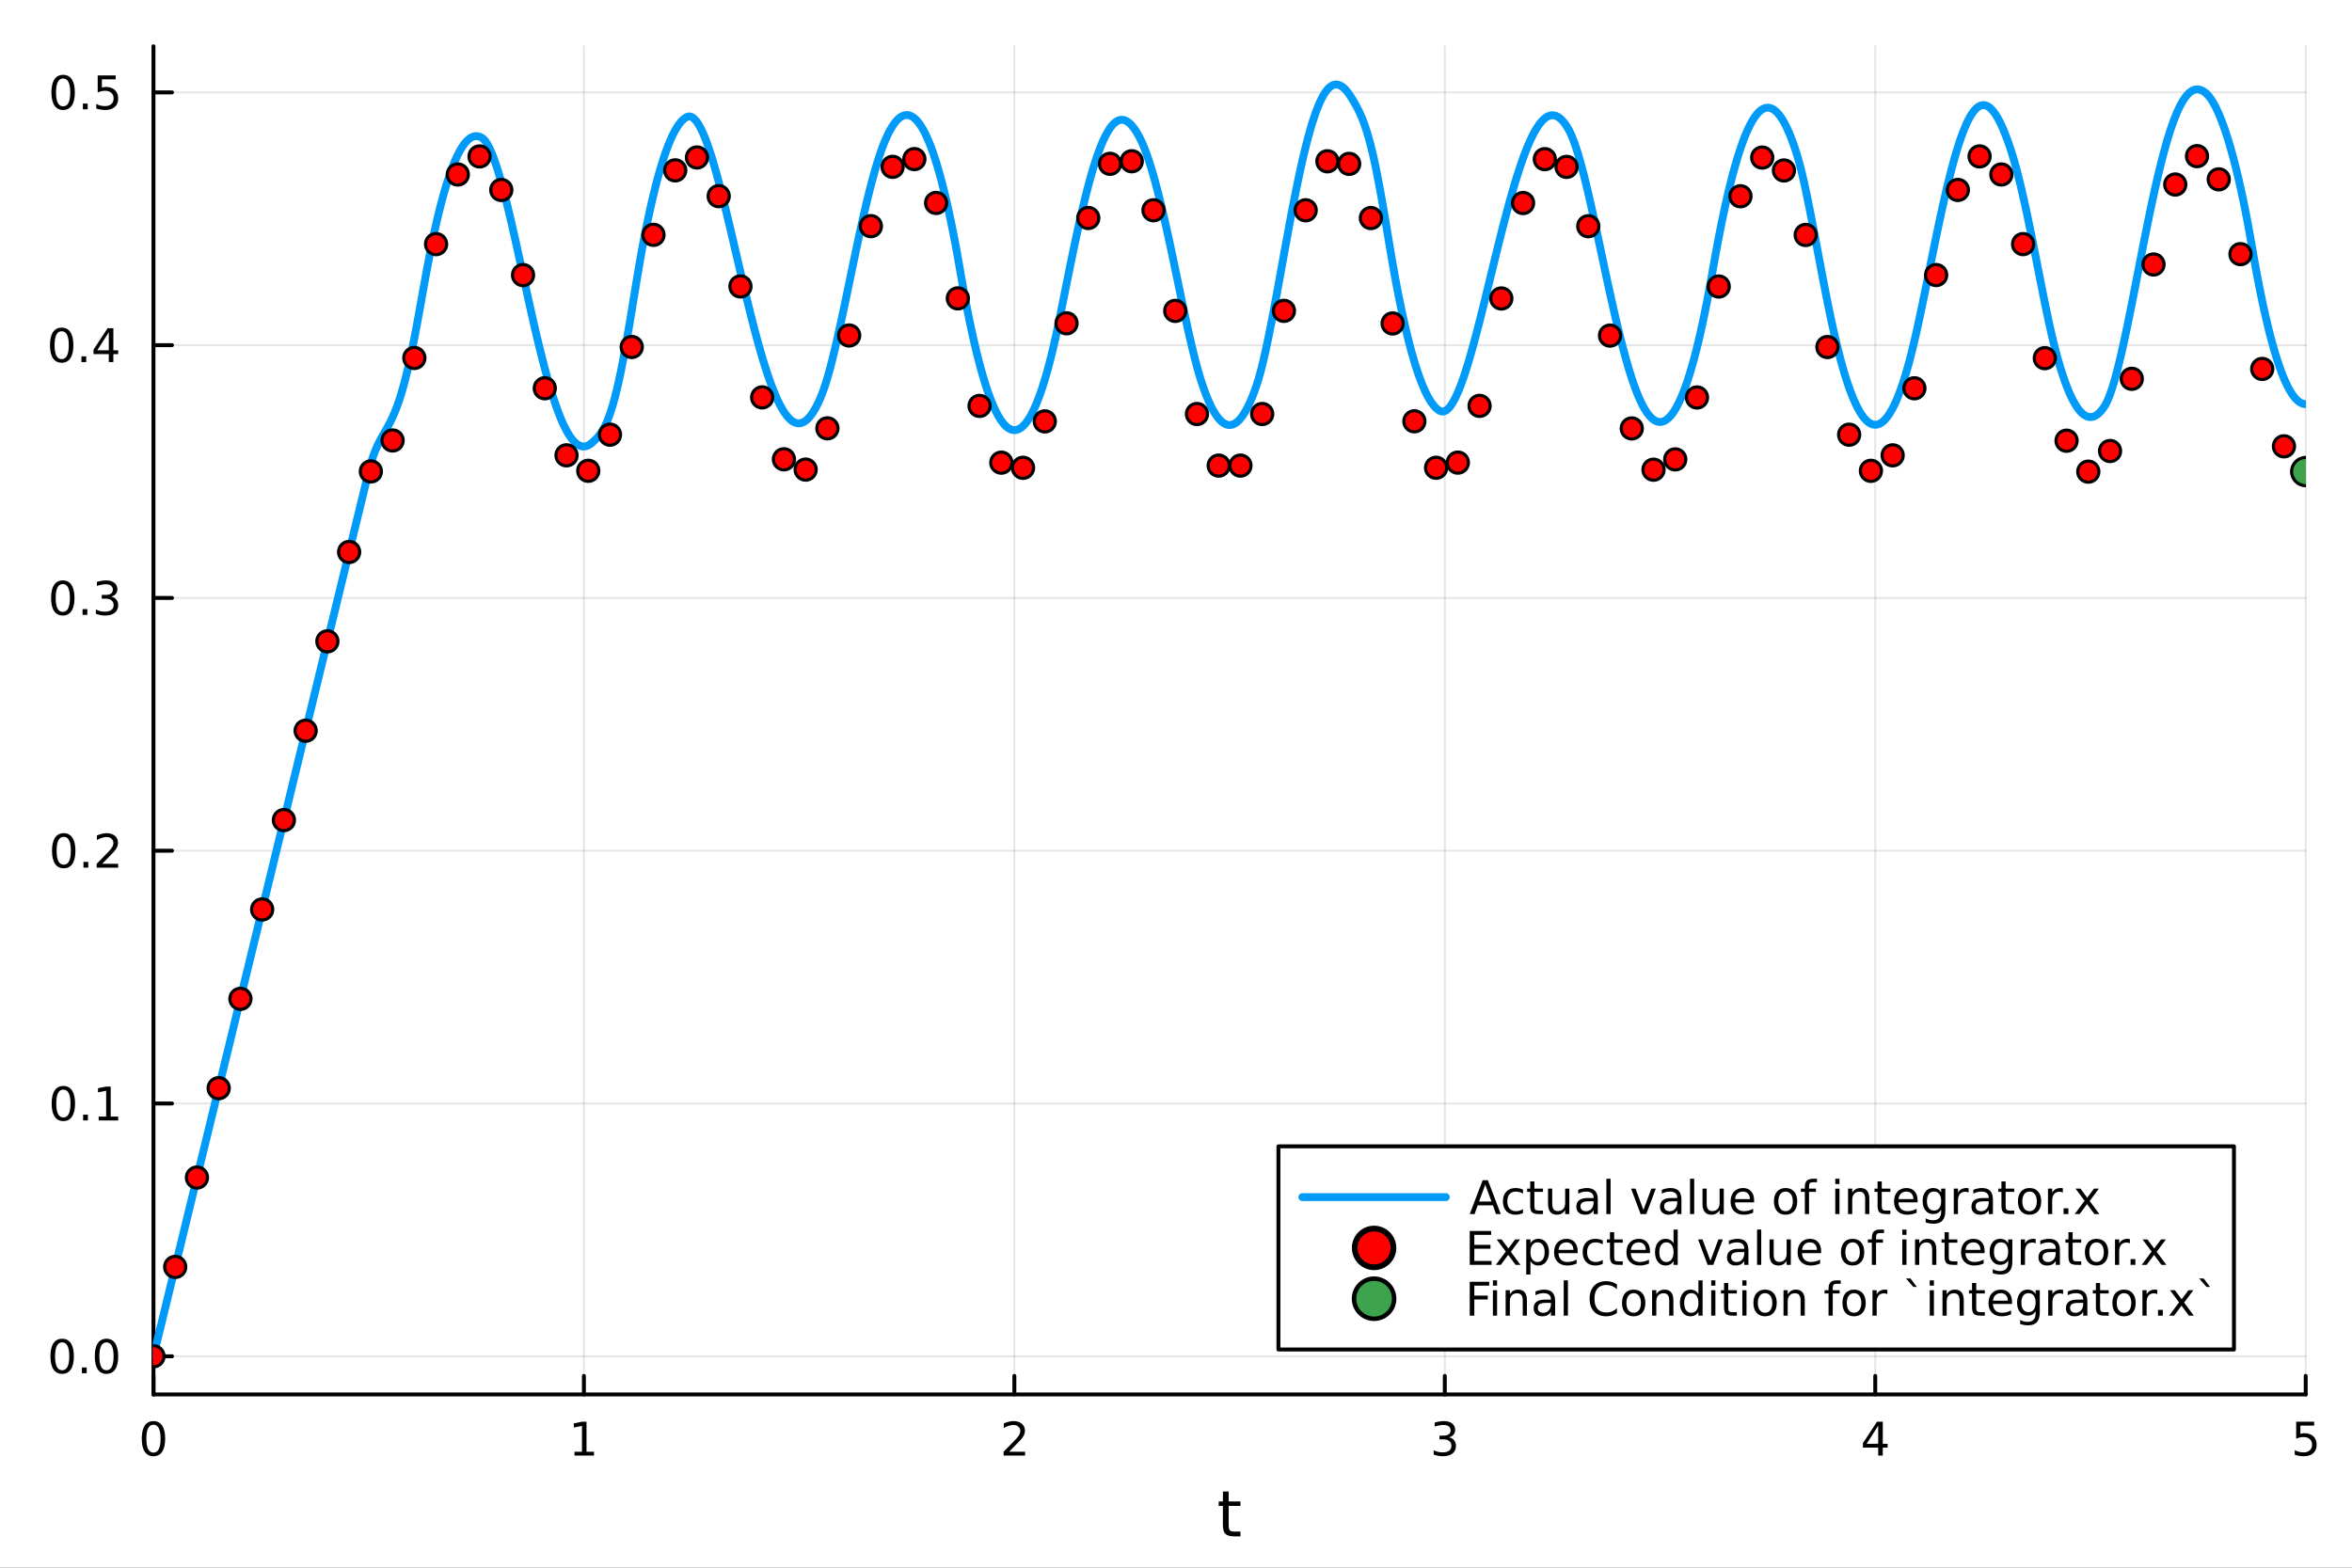 <?xml version="1.0" encoding="utf-8"?>
<svg xmlns="http://www.w3.org/2000/svg" xmlns:xlink="http://www.w3.org/1999/xlink" width="600" height="400" viewBox="0 0 2400 1600">
<rect x="0" y="0" width="2400" height="1600" fill="#333333" stroke="none"/>
<defs>
  <clipPath id="clip790">
    <rect x="0" y="0" width="2400" height="1600"/>
  </clipPath>
</defs>
<path clip-path="url(#clip790)" d="M0 1600 L2400 1600 L2400 0 L0 0  Z" fill="#ffffff" fill-rule="evenodd" fill-opacity="1"/>
<defs>
  <clipPath id="clip791">
    <rect x="480" y="0" width="1681" height="1600"/>
  </clipPath>
</defs>
<path clip-path="url(#clip790)" d="M156.598 1423.18 L2352.76 1423.18 L2352.76 47.244 L156.598 47.244  Z" fill="#ffffff" fill-rule="evenodd" fill-opacity="1"/>
<defs>
  <clipPath id="clip792">
    <rect x="156" y="47" width="2197" height="1377"/>
  </clipPath>
</defs>
<polyline clip-path="url(#clip792)" style="stroke:#000000; stroke-linecap:round; stroke-linejoin:round; stroke-width:2; stroke-opacity:0.1; fill:none" points="156.598,1423.18 156.598,47.244 "/>
<polyline clip-path="url(#clip792)" style="stroke:#000000; stroke-linecap:round; stroke-linejoin:round; stroke-width:2; stroke-opacity:0.1; fill:none" points="595.83,1423.18 595.83,47.244 "/>
<polyline clip-path="url(#clip792)" style="stroke:#000000; stroke-linecap:round; stroke-linejoin:round; stroke-width:2; stroke-opacity:0.1; fill:none" points="1035.06,1423.18 1035.06,47.244 "/>
<polyline clip-path="url(#clip792)" style="stroke:#000000; stroke-linecap:round; stroke-linejoin:round; stroke-width:2; stroke-opacity:0.1; fill:none" points="1474.29,1423.18 1474.29,47.244 "/>
<polyline clip-path="url(#clip792)" style="stroke:#000000; stroke-linecap:round; stroke-linejoin:round; stroke-width:2; stroke-opacity:0.1; fill:none" points="1913.52,1423.18 1913.52,47.244 "/>
<polyline clip-path="url(#clip792)" style="stroke:#000000; stroke-linecap:round; stroke-linejoin:round; stroke-width:2; stroke-opacity:0.1; fill:none" points="2352.76,1423.18 2352.76,47.244 "/>
<polyline clip-path="url(#clip792)" style="stroke:#000000; stroke-linecap:round; stroke-linejoin:round; stroke-width:2; stroke-opacity:0.1; fill:none" points="156.598,1384.24 2352.76,1384.24 "/>
<polyline clip-path="url(#clip792)" style="stroke:#000000; stroke-linecap:round; stroke-linejoin:round; stroke-width:2; stroke-opacity:0.1; fill:none" points="156.598,1126.25 2352.76,1126.25 "/>
<polyline clip-path="url(#clip792)" style="stroke:#000000; stroke-linecap:round; stroke-linejoin:round; stroke-width:2; stroke-opacity:0.1; fill:none" points="156.598,868.259 2352.76,868.259 "/>
<polyline clip-path="url(#clip792)" style="stroke:#000000; stroke-linecap:round; stroke-linejoin:round; stroke-width:2; stroke-opacity:0.1; fill:none" points="156.598,610.27 2352.76,610.27 "/>
<polyline clip-path="url(#clip792)" style="stroke:#000000; stroke-linecap:round; stroke-linejoin:round; stroke-width:2; stroke-opacity:0.1; fill:none" points="156.598,352.281 2352.76,352.281 "/>
<polyline clip-path="url(#clip792)" style="stroke:#000000; stroke-linecap:round; stroke-linejoin:round; stroke-width:2; stroke-opacity:0.1; fill:none" points="156.598,94.291 2352.76,94.291 "/>
<polyline clip-path="url(#clip790)" style="stroke:#000000; stroke-linecap:round; stroke-linejoin:round; stroke-width:4; stroke-opacity:1; fill:none" points="156.598,1423.18 2352.76,1423.18 "/>
<polyline clip-path="url(#clip790)" style="stroke:#000000; stroke-linecap:round; stroke-linejoin:round; stroke-width:4; stroke-opacity:1; fill:none" points="156.598,1423.18 156.598,1404.28 "/>
<polyline clip-path="url(#clip790)" style="stroke:#000000; stroke-linecap:round; stroke-linejoin:round; stroke-width:4; stroke-opacity:1; fill:none" points="595.83,1423.18 595.83,1404.28 "/>
<polyline clip-path="url(#clip790)" style="stroke:#000000; stroke-linecap:round; stroke-linejoin:round; stroke-width:4; stroke-opacity:1; fill:none" points="1035.06,1423.18 1035.06,1404.28 "/>
<polyline clip-path="url(#clip790)" style="stroke:#000000; stroke-linecap:round; stroke-linejoin:round; stroke-width:4; stroke-opacity:1; fill:none" points="1474.29,1423.18 1474.29,1404.28 "/>
<polyline clip-path="url(#clip790)" style="stroke:#000000; stroke-linecap:round; stroke-linejoin:round; stroke-width:4; stroke-opacity:1; fill:none" points="1913.52,1423.18 1913.52,1404.28 "/>
<polyline clip-path="url(#clip790)" style="stroke:#000000; stroke-linecap:round; stroke-linejoin:round; stroke-width:4; stroke-opacity:1; fill:none" points="2352.76,1423.18 2352.76,1404.28 "/>
<path clip-path="url(#clip790)" d="M156.598 1454.1 Q152.987 1454.1 151.158 1457.66 Q149.353 1461.2 149.353 1468.33 Q149.353 1475.44 151.158 1479.01 Q152.987 1482.55 156.598 1482.55 Q160.232 1482.55 162.038 1479.01 Q163.867 1475.44 163.867 1468.33 Q163.867 1461.2 162.038 1457.66 Q160.232 1454.1 156.598 1454.1 M156.598 1450.39 Q162.408 1450.39 165.464 1455 Q168.543 1459.58 168.543 1468.33 Q168.543 1477.06 165.464 1481.67 Q162.408 1486.25 156.598 1486.25 Q150.788 1486.25 147.709 1481.67 Q144.654 1477.06 144.654 1468.33 Q144.654 1459.58 147.709 1455 Q150.788 1450.39 156.598 1450.39 Z" fill="#000000" fill-rule="nonzero" fill-opacity="1" /><path clip-path="url(#clip790)" d="M586.212 1481.64 L593.851 1481.64 L593.851 1455.28 L585.54 1456.95 L585.54 1452.69 L593.804 1451.02 L598.48 1451.02 L598.48 1481.64 L606.119 1481.64 L606.119 1485.58 L586.212 1485.58 L586.212 1481.64 Z" fill="#000000" fill-rule="nonzero" fill-opacity="1" /><path clip-path="url(#clip790)" d="M1029.71 1481.64 L1046.03 1481.64 L1046.03 1485.58 L1024.09 1485.58 L1024.09 1481.64 Q1026.75 1478.89 1031.33 1474.26 Q1035.94 1469.61 1037.12 1468.27 Q1039.37 1465.74 1040.25 1464.01 Q1041.15 1462.25 1041.15 1460.56 Q1041.15 1457.8 1039.2 1456.07 Q1037.28 1454.33 1034.18 1454.33 Q1031.98 1454.33 1029.53 1455.09 Q1027.1 1455.86 1024.32 1457.41 L1024.32 1452.69 Q1027.14 1451.55 1029.6 1450.97 Q1032.05 1450.39 1034.09 1450.39 Q1039.46 1450.39 1042.65 1453.08 Q1045.85 1455.77 1045.85 1460.26 Q1045.85 1462.39 1045.04 1464.31 Q1044.25 1466.2 1042.14 1468.8 Q1041.57 1469.47 1038.46 1472.69 Q1035.36 1475.88 1029.71 1481.64 Z" fill="#000000" fill-rule="nonzero" fill-opacity="1" /><path clip-path="url(#clip790)" d="M1478.54 1466.95 Q1481.9 1467.66 1483.77 1469.93 Q1485.67 1472.2 1485.67 1475.53 Q1485.67 1480.65 1482.15 1483.45 Q1478.63 1486.25 1472.15 1486.25 Q1469.98 1486.25 1467.66 1485.81 Q1465.37 1485.39 1462.92 1484.54 L1462.92 1480.02 Q1464.86 1481.16 1467.17 1481.74 Q1469.49 1482.32 1472.01 1482.32 Q1476.41 1482.32 1478.7 1480.58 Q1481.02 1478.84 1481.02 1475.53 Q1481.02 1472.48 1478.86 1470.77 Q1476.73 1469.03 1472.92 1469.03 L1468.89 1469.03 L1468.89 1465.19 L1473.1 1465.19 Q1476.55 1465.19 1478.38 1463.82 Q1480.21 1462.43 1480.21 1459.84 Q1480.21 1457.18 1478.31 1455.77 Q1476.43 1454.33 1472.92 1454.33 Q1470.99 1454.33 1468.8 1454.75 Q1466.6 1455.16 1463.96 1456.04 L1463.96 1451.88 Q1466.62 1451.14 1468.93 1450.77 Q1471.27 1450.39 1473.33 1450.39 Q1478.66 1450.39 1481.76 1452.83 Q1484.86 1455.23 1484.86 1459.35 Q1484.86 1462.22 1483.22 1464.21 Q1481.57 1466.18 1478.54 1466.95 Z" fill="#000000" fill-rule="nonzero" fill-opacity="1" /><path clip-path="url(#clip790)" d="M1916.53 1455.09 L1904.73 1473.54 L1916.53 1473.54 L1916.53 1455.09 M1915.31 1451.02 L1921.19 1451.02 L1921.19 1473.54 L1926.12 1473.54 L1926.12 1477.43 L1921.19 1477.43 L1921.19 1485.58 L1916.53 1485.58 L1916.53 1477.43 L1900.93 1477.43 L1900.93 1472.92 L1915.31 1451.02 Z" fill="#000000" fill-rule="nonzero" fill-opacity="1" /><path clip-path="url(#clip790)" d="M2343.03 1451.02 L2361.39 1451.02 L2361.39 1454.96 L2347.32 1454.96 L2347.32 1463.43 Q2348.33 1463.08 2349.35 1462.92 Q2350.37 1462.73 2351.39 1462.73 Q2357.18 1462.73 2360.56 1465.9 Q2363.94 1469.08 2363.94 1474.49 Q2363.94 1480.07 2360.46 1483.17 Q2356.99 1486.25 2350.67 1486.25 Q2348.5 1486.25 2346.23 1485.88 Q2343.98 1485.51 2341.58 1484.77 L2341.58 1480.07 Q2343.66 1481.2 2345.88 1481.76 Q2348.1 1482.32 2350.58 1482.32 Q2354.58 1482.32 2356.92 1480.21 Q2359.26 1478.1 2359.26 1474.49 Q2359.26 1470.88 2356.92 1468.77 Q2354.58 1466.67 2350.58 1466.67 Q2348.71 1466.67 2346.83 1467.08 Q2344.98 1467.5 2343.03 1468.38 L2343.03 1451.02 Z" fill="#000000" fill-rule="nonzero" fill-opacity="1" /><path clip-path="url(#clip790)" d="M1253.74 1522.27 L1253.74 1532.4 L1265.8 1532.4 L1265.8 1536.95 L1253.74 1536.95 L1253.74 1556.3 Q1253.74 1560.66 1254.92 1561.9 Q1256.13 1563.14 1259.79 1563.14 L1265.8 1563.14 L1265.8 1568.04 L1259.79 1568.04 Q1253.01 1568.04 1250.43 1565.53 Q1247.85 1562.98 1247.85 1556.3 L1247.85 1536.95 L1243.55 1536.95 L1243.55 1532.4 L1247.85 1532.4 L1247.85 1522.27 L1253.74 1522.27 Z" fill="#000000" fill-rule="nonzero" fill-opacity="1" /><polyline clip-path="url(#clip790)" style="stroke:#000000; stroke-linecap:round; stroke-linejoin:round; stroke-width:4; stroke-opacity:1; fill:none" points="156.598,1423.18 156.598,47.244 "/>
<polyline clip-path="url(#clip790)" style="stroke:#000000; stroke-linecap:round; stroke-linejoin:round; stroke-width:4; stroke-opacity:1; fill:none" points="156.598,1384.24 175.496,1384.24 "/>
<polyline clip-path="url(#clip790)" style="stroke:#000000; stroke-linecap:round; stroke-linejoin:round; stroke-width:4; stroke-opacity:1; fill:none" points="156.598,1126.25 175.496,1126.25 "/>
<polyline clip-path="url(#clip790)" style="stroke:#000000; stroke-linecap:round; stroke-linejoin:round; stroke-width:4; stroke-opacity:1; fill:none" points="156.598,868.259 175.496,868.259 "/>
<polyline clip-path="url(#clip790)" style="stroke:#000000; stroke-linecap:round; stroke-linejoin:round; stroke-width:4; stroke-opacity:1; fill:none" points="156.598,610.27 175.496,610.27 "/>
<polyline clip-path="url(#clip790)" style="stroke:#000000; stroke-linecap:round; stroke-linejoin:round; stroke-width:4; stroke-opacity:1; fill:none" points="156.598,352.281 175.496,352.281 "/>
<polyline clip-path="url(#clip790)" style="stroke:#000000; stroke-linecap:round; stroke-linejoin:round; stroke-width:4; stroke-opacity:1; fill:none" points="156.598,94.291 175.496,94.291 "/>
<path clip-path="url(#clip790)" d="M63.423 1370.04 Q59.812 1370.04 57.983 1373.6 Q56.177 1377.14 56.177 1384.27 Q56.177 1391.38 57.983 1394.94 Q59.812 1398.49 63.423 1398.49 Q67.057 1398.49 68.862 1394.94 Q70.691 1391.38 70.691 1384.27 Q70.691 1377.14 68.862 1373.6 Q67.057 1370.04 63.423 1370.04 M63.423 1366.33 Q69.233 1366.33 72.288 1370.94 Q75.367 1375.52 75.367 1384.27 Q75.367 1393 72.288 1397.61 Q69.233 1402.19 63.423 1402.19 Q57.612 1402.19 54.534 1397.61 Q51.478 1393 51.478 1384.27 Q51.478 1375.52 54.534 1370.94 Q57.612 1366.33 63.423 1366.33 Z" fill="#000000" fill-rule="nonzero" fill-opacity="1" /><path clip-path="url(#clip790)" d="M83.585 1395.64 L88.469 1395.64 L88.469 1401.52 L83.585 1401.52 L83.585 1395.64 Z" fill="#000000" fill-rule="nonzero" fill-opacity="1" /><path clip-path="url(#clip790)" d="M108.654 1370.04 Q105.043 1370.04 103.214 1373.6 Q101.409 1377.14 101.409 1384.27 Q101.409 1391.38 103.214 1394.94 Q105.043 1398.49 108.654 1398.49 Q112.288 1398.49 114.094 1394.94 Q115.922 1391.38 115.922 1384.27 Q115.922 1377.14 114.094 1373.6 Q112.288 1370.04 108.654 1370.04 M108.654 1366.33 Q114.464 1366.33 117.52 1370.94 Q120.598 1375.52 120.598 1384.27 Q120.598 1393 117.52 1397.61 Q114.464 1402.19 108.654 1402.19 Q102.844 1402.19 99.765 1397.61 Q96.71 1393 96.71 1384.27 Q96.71 1375.52 99.765 1370.94 Q102.844 1366.33 108.654 1366.33 Z" fill="#000000" fill-rule="nonzero" fill-opacity="1" /><path clip-path="url(#clip790)" d="M64.65 1112.05 Q61.038 1112.05 59.21 1115.61 Q57.404 1119.15 57.404 1126.28 Q57.404 1133.39 59.21 1136.95 Q61.038 1140.5 64.65 1140.5 Q68.284 1140.5 70.089 1136.95 Q71.918 1133.39 71.918 1126.28 Q71.918 1119.15 70.089 1115.61 Q68.284 1112.05 64.65 1112.05 M64.65 1108.34 Q70.46 1108.34 73.515 1112.95 Q76.594 1117.53 76.594 1126.28 Q76.594 1135.01 73.515 1139.62 Q70.46 1144.2 64.65 1144.2 Q58.839 1144.2 55.761 1139.62 Q52.705 1135.01 52.705 1126.28 Q52.705 1117.53 55.761 1112.95 Q58.839 1108.34 64.65 1108.34 Z" fill="#000000" fill-rule="nonzero" fill-opacity="1" /><path clip-path="url(#clip790)" d="M84.811 1137.65 L89.696 1137.65 L89.696 1143.53 L84.811 1143.53 L84.811 1137.65 Z" fill="#000000" fill-rule="nonzero" fill-opacity="1" /><path clip-path="url(#clip790)" d="M100.691 1139.59 L108.33 1139.59 L108.33 1113.23 L100.02 1114.89 L100.02 1110.64 L108.283 1108.97 L112.959 1108.97 L112.959 1139.59 L120.598 1139.59 L120.598 1143.53 L100.691 1143.53 L100.691 1139.59 Z" fill="#000000" fill-rule="nonzero" fill-opacity="1" /><path clip-path="url(#clip790)" d="M65.02 854.058 Q61.409 854.058 59.58 857.623 Q57.775 861.165 57.775 868.294 Q57.775 875.401 59.58 878.965 Q61.409 882.507 65.02 882.507 Q68.654 882.507 70.46 878.965 Q72.288 875.401 72.288 868.294 Q72.288 861.165 70.46 857.623 Q68.654 854.058 65.02 854.058 M65.02 850.354 Q70.83 850.354 73.885 854.961 Q76.964 859.544 76.964 868.294 Q76.964 877.021 73.885 881.627 Q70.83 886.211 65.02 886.211 Q59.21 886.211 56.131 881.627 Q53.075 877.021 53.075 868.294 Q53.075 859.544 56.131 854.961 Q59.21 850.354 65.02 850.354 Z" fill="#000000" fill-rule="nonzero" fill-opacity="1" /><path clip-path="url(#clip790)" d="M85.182 879.66 L90.066 879.66 L90.066 885.539 L85.182 885.539 L85.182 879.66 Z" fill="#000000" fill-rule="nonzero" fill-opacity="1" /><path clip-path="url(#clip790)" d="M104.279 881.604 L120.598 881.604 L120.598 885.539 L98.654 885.539 L98.654 881.604 Q101.316 878.85 105.899 874.22 Q110.506 869.567 111.686 868.225 Q113.932 865.702 114.811 863.965 Q115.714 862.206 115.714 860.516 Q115.714 857.762 113.77 856.026 Q111.848 854.29 108.746 854.29 Q106.547 854.29 104.094 855.053 Q101.663 855.817 98.885 857.368 L98.885 852.646 Q101.709 851.512 104.163 850.933 Q106.617 850.354 108.654 850.354 Q114.024 850.354 117.219 853.04 Q120.413 855.725 120.413 860.215 Q120.413 862.345 119.603 864.266 Q118.816 866.165 116.709 868.757 Q116.131 869.428 113.029 872.646 Q109.927 875.84 104.279 881.604 Z" fill="#000000" fill-rule="nonzero" fill-opacity="1" /><path clip-path="url(#clip790)" d="M64.071 596.069 Q60.46 596.069 58.631 599.633 Q56.825 603.175 56.825 610.305 Q56.825 617.411 58.631 620.976 Q60.46 624.518 64.071 624.518 Q67.705 624.518 69.51 620.976 Q71.339 617.411 71.339 610.305 Q71.339 603.175 69.51 599.633 Q67.705 596.069 64.071 596.069 M64.071 592.365 Q69.881 592.365 72.936 596.971 Q76.015 601.555 76.015 610.305 Q76.015 619.032 72.936 623.638 Q69.881 628.221 64.071 628.221 Q58.261 628.221 55.182 623.638 Q52.126 619.032 52.126 610.305 Q52.126 601.555 55.182 596.971 Q58.261 592.365 64.071 592.365 Z" fill="#000000" fill-rule="nonzero" fill-opacity="1" /><path clip-path="url(#clip790)" d="M84.233 621.67 L89.117 621.67 L89.117 627.55 L84.233 627.55 L84.233 621.67 Z" fill="#000000" fill-rule="nonzero" fill-opacity="1" /><path clip-path="url(#clip790)" d="M113.469 608.916 Q116.825 609.633 118.7 611.902 Q120.598 614.17 120.598 617.504 Q120.598 622.619 117.08 625.42 Q113.561 628.221 107.08 628.221 Q104.904 628.221 102.589 627.781 Q100.297 627.365 97.844 626.508 L97.844 621.994 Q99.788 623.129 102.103 623.707 Q104.418 624.286 106.941 624.286 Q111.339 624.286 113.631 622.55 Q115.945 620.814 115.945 617.504 Q115.945 614.448 113.793 612.735 Q111.663 610.999 107.844 610.999 L103.816 610.999 L103.816 607.157 L108.029 607.157 Q111.478 607.157 113.307 605.791 Q115.135 604.402 115.135 601.809 Q115.135 599.147 113.237 597.735 Q111.362 596.3 107.844 596.3 Q105.922 596.3 103.723 596.717 Q101.524 597.134 98.885 598.013 L98.885 593.846 Q101.547 593.106 103.862 592.735 Q106.2 592.365 108.26 592.365 Q113.584 592.365 116.686 594.796 Q119.788 597.203 119.788 601.323 Q119.788 604.194 118.145 606.184 Q116.501 608.152 113.469 608.916 Z" fill="#000000" fill-rule="nonzero" fill-opacity="1" /><path clip-path="url(#clip790)" d="M62.937 338.079 Q59.325 338.079 57.497 341.644 Q55.691 345.186 55.691 352.315 Q55.691 359.422 57.497 362.987 Q59.325 366.528 62.937 366.528 Q66.571 366.528 68.376 362.987 Q70.205 359.422 70.205 352.315 Q70.205 345.186 68.376 341.644 Q66.571 338.079 62.937 338.079 M62.937 334.376 Q68.747 334.376 71.802 338.982 Q74.881 343.565 74.881 352.315 Q74.881 361.042 71.802 365.649 Q68.747 370.232 62.937 370.232 Q57.126 370.232 54.048 365.649 Q50.992 361.042 50.992 352.315 Q50.992 343.565 54.048 338.982 Q57.126 334.376 62.937 334.376 Z" fill="#000000" fill-rule="nonzero" fill-opacity="1" /><path clip-path="url(#clip790)" d="M83.098 363.681 L87.983 363.681 L87.983 369.561 L83.098 369.561 L83.098 363.681 Z" fill="#000000" fill-rule="nonzero" fill-opacity="1" /><path clip-path="url(#clip790)" d="M111.015 339.075 L99.21 357.524 L111.015 357.524 L111.015 339.075 M109.788 335.001 L115.668 335.001 L115.668 357.524 L120.598 357.524 L120.598 361.412 L115.668 361.412 L115.668 369.561 L111.015 369.561 L111.015 361.412 L95.413 361.412 L95.413 356.899 L109.788 335.001 Z" fill="#000000" fill-rule="nonzero" fill-opacity="1" /><path clip-path="url(#clip790)" d="M64.418 80.09 Q60.807 80.09 58.978 83.655 Q57.173 87.196 57.173 94.326 Q57.173 101.432 58.978 104.997 Q60.807 108.539 64.418 108.539 Q68.052 108.539 69.858 104.997 Q71.686 101.432 71.686 94.326 Q71.686 87.196 69.858 83.655 Q68.052 80.09 64.418 80.09 M64.418 76.386 Q70.228 76.386 73.284 80.993 Q76.362 85.576 76.362 94.326 Q76.362 103.053 73.284 107.659 Q70.228 112.242 64.418 112.242 Q58.608 112.242 55.529 107.659 Q52.474 103.053 52.474 94.326 Q52.474 85.576 55.529 80.993 Q58.608 76.386 64.418 76.386 Z" fill="#000000" fill-rule="nonzero" fill-opacity="1" /><path clip-path="url(#clip790)" d="M84.58 105.692 L89.464 105.692 L89.464 111.571 L84.58 111.571 L84.58 105.692 Z" fill="#000000" fill-rule="nonzero" fill-opacity="1" /><path clip-path="url(#clip790)" d="M99.696 77.011 L118.052 77.011 L118.052 80.946 L103.978 80.946 L103.978 89.418 Q104.996 89.071 106.015 88.909 Q107.033 88.724 108.052 88.724 Q113.839 88.724 117.219 91.895 Q120.598 95.067 120.598 100.483 Q120.598 106.062 117.126 109.164 Q113.654 112.242 107.334 112.242 Q105.159 112.242 102.89 111.872 Q100.645 111.502 98.237 110.761 L98.237 106.062 Q100.321 107.196 102.543 107.752 Q104.765 108.307 107.242 108.307 Q111.246 108.307 113.584 106.201 Q115.922 104.094 115.922 100.483 Q115.922 96.872 113.584 94.766 Q111.246 92.659 107.242 92.659 Q105.367 92.659 103.492 93.076 Q101.64 93.493 99.696 94.372 L99.696 77.011 Z" fill="#000000" fill-rule="nonzero" fill-opacity="1" /><polyline clip-path="url(#clip792)" style="stroke:#009af9; stroke-linecap:round; stroke-linejoin:round; stroke-width:8; stroke-opacity:1; fill:none" points="156.598,1384.24 158.797,1375.2 160.995,1366.16 163.193,1357.12 165.392,1348.08 167.59,1339.04 169.788,1330.01 171.987,1320.97 174.185,1311.93 176.383,1302.89 178.582,1293.85 180.78,1284.81 182.979,1275.77 185.177,1266.74 187.375,1257.7 189.574,1248.66 191.772,1239.62 193.97,1230.58 196.169,1221.54 198.367,1212.5 200.565,1203.46 202.764,1194.43 204.962,1185.39 207.16,1176.35 209.359,1167.31 211.557,1158.27 213.755,1149.23 215.954,1140.19 218.152,1131.16 220.351,1122.12 222.549,1113.08 224.747,1104.04 226.946,1095 229.144,1085.96 231.342,1076.92 233.541,1067.88 235.739,1058.85 237.937,1049.81 240.136,1040.77 242.334,1031.73 244.532,1022.69 246.731,1013.65 248.929,1004.61 251.128,995.576 253.326,986.537 255.524,977.498 257.723,968.46 259.921,959.421 262.119,950.382 264.318,941.344 266.516,932.305 268.714,923.266 270.913,914.228 273.111,905.189 275.309,896.15 277.508,887.112 279.706,878.073 281.905,869.034 284.103,859.996 286.301,850.957 288.5,841.918 290.698,832.879 292.896,823.841 295.095,814.802 297.293,805.763 299.491,796.725 301.69,787.686 303.888,778.647 306.086,769.609 308.285,760.57 310.483,751.531 312.682,742.493 314.88,733.454 317.078,724.415 319.277,715.377 321.475,706.338 323.673,697.299 325.872,688.261 328.07,679.222 330.268,670.183 332.467,661.145 334.665,652.106 336.863,643.067 339.062,634.029 341.26,624.99 343.458,615.951 345.657,606.913 347.855,597.874 350.054,588.835 352.252,579.797 354.45,570.758 356.649,561.719 358.847,552.681 361.045,543.642 363.244,534.603 365.442,525.565 367.64,516.526 369.839,507.487 372.037,498.449 374.235,489.41 376.434,480.383 378.632,472.265 380.831,465.427 383.029,459.619 385.227,454.608 387.426,450.175 389.624,446.12 391.822,442.26 394.021,438.429 396.219,434.477 398.417,430.27 400.616,425.694 402.814,420.649 405.012,415.053 407.211,408.84 409.409,401.963 411.608,394.39 413.806,386.106 416.004,377.113 418.203,367.431 420.401,357.096 422.599,346.161 424.798,334.695 426.996,322.785 429.194,310.544 431.393,298.248 433.591,286.085 435.789,274.172 437.988,262.607 440.186,251.471 442.385,240.825 444.583,230.714 446.781,221.162 448.98,212.179 451.178,203.752 453.376,195.854 455.575,188.444 457.773,181.542 459.971,175.157 462.17,169.289 464.368,163.938 466.566,159.103 468.765,154.786 470.963,150.986 473.162,147.703 475.36,144.937 477.558,142.688 479.757,140.956 481.955,139.741 484.153,139.043 486.352,138.862 488.55,139.199 490.748,140.052 492.947,141.497 495.145,143.868 497.343,147.149 499.542,151.275 501.74,156.182 503.938,161.81 506.137,168.097 508.335,174.986 510.534,182.418 512.732,190.34 514.93,198.695 517.129,207.433 519.327,216.501 521.525,225.85 523.724,235.432 525.922,245.2 528.12,255.11 530.319,265.117 532.517,275.179 534.715,285.256 536.914,295.309 539.112,305.299 541.311,315.192 543.509,324.952 545.707,334.546 547.906,343.942 550.104,353.111 552.302,362.024 554.501,370.653 556.699,378.974 558.897,386.961 561.096,394.593 563.294,401.848 565.492,408.706 567.691,415.15 569.889,421.163 572.088,426.73 574.286,431.837 576.484,436.472 578.683,440.624 580.881,444.285 583.079,447.446 585.278,450.102 587.476,452.248 589.674,453.881 591.873,454.999 594.071,455.603 596.269,455.693 598.468,455.273 600.666,454.346 602.865,452.92 605.063,451.019 607.261,448.953 609.46,446.7 611.658,444.101 613.856,441.019 616.055,437.335 618.253,432.95 620.451,427.785 622.65,421.783 624.848,414.904 627.046,407.129 629.245,398.458 631.443,388.913 633.641,378.533 635.84,367.379 638.038,355.531 640.237,343.089 642.435,330.172 644.633,316.921 646.832,303.494 649.03,290.071 651.228,276.851 653.427,264.053 655.625,251.913 657.823,240.41 660.022,229.423 662.22,218.954 664.418,209.001 666.617,199.566 668.815,190.647 671.014,182.246 673.212,174.361 675.41,166.994 677.609,160.143 679.807,153.81 682.005,147.994 684.204,142.694 686.402,137.912 688.6,133.647 690.799,129.898 692.997,126.667 695.195,123.953 697.394,121.755 699.592,120.075 701.791,118.983 703.989,118.819 706.187,119.581 708.386,121.216 710.584,123.67 712.782,126.894 714.981,130.837 717.179,135.449 719.377,140.682 721.576,146.489 723.774,152.823 725.972,159.64 728.171,166.894 730.369,174.543 732.568,182.545 734.766,190.858 736.964,199.441 739.163,208.257 741.361,217.265 743.559,226.43 745.758,235.715 747.956,245.085 750.154,254.505 752.353,263.942 754.551,273.365 756.749,282.741 758.948,292.041 761.146,301.236 763.344,310.297 765.543,319.197 767.741,327.91 769.94,336.41 772.138,344.675 774.336,352.679 776.535,360.403 778.733,367.823 780.931,374.92 783.13,381.676 785.328,388.071 787.526,394.088 789.725,399.713 791.923,404.928 794.121,409.721 796.32,414.078 798.518,417.988 800.717,421.438 802.915,424.419 805.113,426.922 807.312,428.939 809.51,430.463 811.708,431.487 813.907,432.007 816.105,432.019 818.303,431.519 820.502,430.505 822.7,428.977 824.898,426.934 827.097,424.378 829.295,421.31 831.494,417.734 833.692,413.652 835.89,409.072 838.089,403.989 840.287,398.181 842.485,391.601 844.684,384.323 846.882,376.421 849.08,367.964 851.279,359.022 853.477,349.659 855.675,339.942 857.874,329.932 860.072,319.69 862.271,309.274 864.469,298.74 866.667,288.144 868.866,277.538 871.064,266.971 873.262,256.493 875.461,246.149 877.659,235.985 879.857,226.042 882.056,216.362 884.254,206.982 886.452,197.939 888.651,189.268 890.849,181 893.048,173.166 895.246,165.795 897.444,158.912 899.643,152.543 901.841,146.71 904.039,141.433 906.238,136.702 908.436,132.488 910.634,128.791 912.833,125.612 915.031,122.949 917.229,120.804 919.428,119.175 921.626,118.063 923.824,117.469 926.023,117.391 928.221,117.831 930.42,118.787 932.618,120.261 934.816,122.251 937.015,124.759 939.213,127.783 941.411,131.325 943.61,135.383 945.808,139.959 948.006,145.051 950.205,150.661 952.403,156.788 954.601,163.431 956.8,170.592 958.998,178.27 961.197,186.464 963.395,195.176 965.593,204.405 967.792,214.15 969.99,224.413 972.188,235.193 974.387,246.489 976.585,258.303 978.783,270.634 980.982,283.33 983.18,295.634 985.378,307.439 987.577,318.746 989.775,329.551 991.974,339.855 994.172,349.656 996.37,358.952 998.569,367.743 1000.77,376.027 1002.97,383.804 1005.16,391.072 1007.36,397.831 1009.56,404.079 1011.76,409.817 1013.96,415.041 1016.16,419.754 1018.35,423.952 1020.55,427.636 1022.75,430.806 1024.95,433.46 1027.15,435.598 1029.35,437.219 1031.54,438.323 1033.74,438.911 1035.94,438.98 1038.14,438.531 1040.34,437.564 1042.54,436.079 1044.73,434.074 1046.93,431.551 1049.13,428.509 1051.33,424.948 1053.53,420.868 1055.73,416.269 1057.92,411.151 1060.12,405.515 1062.32,399.36 1064.52,392.686 1066.72,385.495 1068.92,377.786 1071.11,369.559 1073.31,360.816 1075.51,351.556 1077.71,341.78 1079.91,331.489 1082.11,320.695 1084.3,309.712 1086.5,298.712 1088.7,287.743 1090.9,276.852 1093.1,266.08 1095.3,255.472 1097.49,245.067 1099.69,234.901 1101.89,225.013 1104.09,215.434 1106.29,206.197 1108.49,197.331 1110.68,188.864 1112.88,180.822 1115.08,173.228 1117.28,166.104 1119.48,159.468 1121.68,153.34 1123.87,147.733 1126.07,142.662 1128.27,138.137 1130.47,134.168 1132.67,130.762 1134.87,127.925 1137.07,125.659 1139.26,123.966 1141.46,122.844 1143.66,122.291 1145.86,122.302 1148.06,122.87 1150.26,123.985 1152.45,125.636 1154.65,127.811 1156.85,130.494 1159.05,133.669 1161.25,137.314 1163.45,141.445 1165.64,146.155 1167.84,151.437 1170.04,157.274 1172.24,163.648 1174.44,170.537 1176.64,177.918 1178.83,185.764 1181.03,194.047 1183.23,202.737 1185.43,211.799 1187.63,221.2 1189.83,230.899 1192.02,240.858 1194.22,251.034 1196.42,261.381 1198.62,271.852 1200.82,282.397 1203.02,292.965 1205.21,303.5 1207.41,313.946 1209.61,324.243 1211.81,334.329 1214.01,344.142 1216.21,353.614 1218.4,362.676 1220.6,371.257 1222.8,379.284 1225,386.681 1227.2,393.417 1229.4,399.621 1231.59,405.308 1233.79,410.478 1235.99,415.132 1238.19,419.268 1240.39,422.887 1242.59,425.989 1244.78,428.574 1246.98,430.642 1249.18,432.193 1251.38,433.227 1253.58,433.744 1255.78,433.744 1257.97,433.227 1260.17,432.193 1262.37,430.642 1264.57,428.574 1266.77,425.989 1268.97,422.887 1271.16,419.268 1273.36,415.132 1275.56,410.478 1277.76,405.308 1279.96,399.621 1282.16,393.415 1284.35,386.404 1286.55,378.458 1288.75,369.681 1290.95,360.172 1293.15,350.028 1295.35,339.344 1297.55,328.207 1299.74,316.704 1301.94,304.919 1304.14,292.931 1306.34,280.814 1308.54,268.642 1310.74,256.484 1312.93,244.403 1315.13,232.463 1317.33,220.722 1319.53,209.234 1321.73,198.051 1323.93,187.22 1326.12,176.786 1328.32,166.79 1330.52,157.269 1332.72,148.257 1334.92,139.785 1337.12,131.878 1339.31,124.561 1341.51,117.854 1343.71,111.772 1345.91,106.33 1348.11,101.535 1350.31,97.395 1352.5,93.912 1354.7,91.084 1356.9,88.907 1359.1,87.373 1361.3,86.471 1363.5,86.186 1365.69,86.498 1367.89,87.387 1370.09,88.826 1372.29,90.787 1374.49,93.237 1376.69,96.141 1378.88,99.458 1381.08,103.137 1383.28,106.979 1385.48,111.062 1387.68,115.559 1389.88,120.612 1392.07,126.339 1394.27,132.831 1396.47,140.15 1398.67,148.333 1400.87,157.392 1403.07,167.309 1405.26,178.041 1407.46,189.518 1409.66,201.643 1411.86,214.293 1414.06,227.318 1416.26,240.54 1418.45,253.757 1420.65,266.737 1422.85,279.224 1425.05,291.068 1427.25,302.391 1429.45,313.196 1431.64,323.485 1433.84,333.256 1436.04,342.511 1438.24,351.248 1440.44,359.469 1442.64,367.172 1444.83,374.359 1447.03,381.028 1449.23,387.181 1451.43,392.816 1453.63,397.934 1455.83,402.536 1458.03,406.62 1460.22,410.188 1462.42,413.238 1464.62,415.771 1466.82,417.788 1469.02,419.287 1471.22,420.047 1473.41,419.905 1475.61,418.91 1477.81,417.111 1480.01,414.556 1482.21,411.29 1484.41,407.36 1486.6,402.811 1488.8,397.687 1491,392.031 1493.2,385.886 1495.4,379.293 1497.6,372.292 1499.79,364.924 1501.99,357.228 1504.19,349.241 1506.39,341.001 1508.59,332.543 1510.79,323.904 1512.98,315.118 1515.18,306.219 1517.38,297.239 1519.58,288.21 1521.78,279.164 1523.98,270.131 1526.17,261.14 1528.37,252.219 1530.57,243.396 1532.77,234.699 1534.97,226.152 1537.17,217.78 1539.36,209.609 1541.56,201.661 1543.76,193.958 1545.96,186.523 1548.16,179.375 1550.36,172.534 1552.55,166.021 1554.75,159.851 1556.95,154.043 1559.15,148.614 1561.35,143.577 1563.55,138.949 1565.74,134.742 1567.94,130.97 1570.14,127.645 1572.34,124.777 1574.54,122.377 1576.74,120.454 1578.93,119.016 1581.13,118.072 1583.33,117.628 1585.53,117.69 1587.73,118.263 1589.93,119.351 1592.12,120.958 1594.32,123.085 1596.52,125.734 1598.72,128.907 1600.92,132.615 1603.12,137.115 1605.31,142.45 1607.51,148.549 1609.71,155.34 1611.91,162.756 1614.11,170.73 1616.31,179.199 1618.5,188.099 1620.7,197.371 1622.9,206.955 1625.1,216.796 1627.3,226.838 1629.5,237.029 1631.7,247.318 1633.89,257.656 1636.09,267.997 1638.29,278.295 1640.49,288.508 1642.69,298.595 1644.89,308.516 1647.08,318.235 1649.28,327.716 1651.48,336.926 1653.68,345.833 1655.88,354.409 1658.08,362.626 1660.27,370.459 1662.47,377.883 1664.67,384.877 1666.87,391.423 1669.07,397.501 1671.27,403.097 1673.46,408.196 1675.66,412.787 1677.86,416.86 1680.06,420.406 1682.26,423.42 1684.46,425.903 1686.65,427.868 1688.85,429.315 1691.05,430.246 1693.25,430.66 1695.45,430.556 1697.65,429.936 1699.84,428.798 1702.04,427.144 1704.24,424.972 1706.44,422.284 1708.64,419.078 1710.84,415.356 1713.03,411.116 1715.23,406.36 1717.43,401.086 1719.63,395.296 1721.83,388.988 1724.03,382.164 1726.22,374.822 1728.42,366.964 1730.62,358.588 1732.82,349.695 1735.02,340.286 1737.22,330.359 1739.41,319.915 1741.61,308.955 1743.81,297.477 1746.01,285.482 1748.21,272.99 1750.41,260.638 1752.6,248.74 1754.8,237.301 1757,226.326 1759.2,215.821 1761.4,205.789 1763.6,196.236 1765.79,187.165 1767.99,178.581 1770.19,170.488 1772.39,162.888 1774.59,155.786 1776.79,149.185 1778.98,143.088 1781.18,137.497 1783.38,132.415 1785.58,127.844 1787.78,123.787 1789.98,120.245 1792.18,117.221 1794.37,114.716 1796.57,112.73 1798.77,111.266 1800.97,110.324 1803.17,109.904 1805.37,110.008 1807.56,110.635 1809.76,111.786 1811.96,113.46 1814.16,115.657 1816.36,118.376 1818.56,121.617 1820.75,125.378 1822.95,129.659 1825.15,134.458 1827.35,139.773 1829.55,145.603 1831.75,151.945 1833.94,158.816 1836.14,166.559 1838.34,175.202 1840.54,184.614 1842.74,194.671 1844.94,205.255 1847.13,216.255 1849.33,227.565 1851.53,239.085 1853.73,250.724 1855.93,262.393 1858.13,274.013 1860.32,285.509 1862.52,296.814 1864.72,307.865 1866.92,318.606 1869.12,328.989 1871.32,338.971 1873.51,348.514 1875.71,357.587 1877.91,366.167 1880.11,374.236 1882.31,381.781 1884.51,388.797 1886.7,395.283 1888.9,401.248 1891.1,406.704 1893.3,411.671 1895.5,416.162 1897.7,420.143 1899.89,423.607 1902.09,426.554 1904.29,428.984 1906.49,430.897 1908.69,432.293 1910.89,433.172 1913.08,433.534 1915.28,433.379 1917.48,432.707 1919.68,431.517 1921.88,429.811 1924.08,427.588 1926.27,424.848 1928.47,421.591 1930.67,417.817 1932.87,413.525 1935.07,408.717 1937.27,403.392 1939.46,397.55 1941.66,391.19 1943.86,384.314 1946.06,376.921 1948.26,368.999 1950.46,360.494 1952.66,351.459 1954.85,341.969 1957.05,332.091 1959.25,321.895 1961.45,311.445 1963.65,300.805 1965.85,290.034 1968.04,279.193 1970.24,268.335 1972.44,257.516 1974.64,246.786 1976.84,236.194 1979.04,225.786 1981.23,215.607 1983.43,205.7 1985.63,196.102 1987.83,186.851 1990.03,177.983 1992.23,169.529 1994.42,161.52 1996.62,153.983 1998.82,146.943 2001.02,140.425 2003.22,134.448 2005.42,129.031 2007.61,124.189 2009.81,119.937 2012.01,116.286 2014.21,113.244 2016.41,110.819 2018.61,109.014 2020.8,107.831 2023,107.27 2025.2,107.328 2027.4,108.001 2029.6,109.279 2031.8,111.154 2033.99,113.613 2036.19,116.642 2038.39,120.224 2040.59,124.339 2042.79,128.966 2044.99,134.081 2047.18,139.658 2049.38,145.667 2051.58,152.089 2053.78,159.057 2055.98,166.605 2058.18,174.704 2060.37,183.322 2062.57,192.422 2064.77,201.964 2066.97,211.905 2069.17,222.195 2071.37,232.782 2073.56,243.612 2075.76,254.623 2077.96,265.751 2080.16,276.929 2082.36,288.085 2084.56,299.142 2086.75,310.021 2088.95,320.639 2091.15,330.906 2093.35,340.732 2095.55,350.022 2097.75,358.675 2099.94,366.741 2102.14,374.289 2104.34,381.321 2106.54,387.835 2108.74,393.832 2110.94,399.313 2113.14,404.276 2115.33,408.722 2117.53,412.651 2119.73,416.064 2121.93,418.959 2124.13,421.337 2126.33,423.199 2128.52,424.543 2130.72,425.37 2132.92,425.68 2135.12,425.473 2137.32,424.75 2139.52,423.509 2141.71,421.751 2143.91,419.476 2146.11,416.684 2148.31,413.317 2150.51,408.962 2152.71,403.611 2154.9,397.35 2157.1,390.266 2159.3,382.439 2161.5,373.95 2163.7,364.875 2165.9,355.289 2168.09,345.264 2170.29,334.87 2172.49,324.173 2174.69,313.239 2176.89,302.128 2179.09,290.901 2181.28,279.614 2183.48,268.322 2185.68,257.077 2187.88,245.928 2190.08,234.921 2192.28,224.102 2194.47,213.512 2196.67,203.19 2198.87,193.173 2201.07,183.496 2203.27,174.189 2205.47,165.283 2207.66,156.803 2209.86,148.775 2212.06,141.219 2214.26,134.156 2216.46,127.601 2218.66,121.568 2220.85,116.07 2223.05,111.114 2225.25,106.709 2227.45,102.857 2229.65,99.561 2231.85,96.818 2234.04,94.627 2236.24,92.98 2238.44,91.869 2240.64,91.283 2242.84,91.209 2245.04,91.629 2247.23,92.526 2249.43,93.879 2251.63,95.684 2253.83,98.049 2256.03,100.975 2258.23,104.441 2260.42,108.43 2262.62,112.927 2264.82,117.918 2267.02,123.393 2269.22,129.344 2271.42,135.765 2273.62,142.655 2275.81,150.011 2278.01,157.838 2280.21,166.138 2282.41,174.919 2284.61,184.19 2286.81,193.964 2289,204.254 2291.2,215.079 2293.4,226.457 2295.6,238.41 2297.8,250.962 2300,263.627 2302.19,275.777 2304.39,287.41 2306.59,298.526 2308.79,309.124 2310.99,319.206 2313.19,328.771 2315.38,337.819 2317.58,346.349 2319.78,354.363 2321.98,361.86 2324.18,368.839 2326.38,375.302 2328.57,381.248 2330.77,386.676 2332.97,391.588 2335.17,395.983 2337.37,399.86 2339.57,403.221 2341.76,406.064 2343.96,408.391 2346.16,410.2 2348.36,411.493 2350.56,412.268 2352.76,412.527 "/>
<circle clip-path="url(#clip792)" cx="156.598" cy="1384.24" r="10.8" fill="#ff0000" fill-rule="evenodd" fill-opacity="1" stroke="#000000" stroke-opacity="1" stroke-width="3.2"/>
<circle clip-path="url(#clip792)" cx="178.782" cy="1293.03" r="10.8" fill="#ff0000" fill-rule="evenodd" fill-opacity="1" stroke="#000000" stroke-opacity="1" stroke-width="3.2"/>
<circle clip-path="url(#clip792)" cx="200.965" cy="1201.82" r="10.8" fill="#ff0000" fill-rule="evenodd" fill-opacity="1" stroke="#000000" stroke-opacity="1" stroke-width="3.2"/>
<circle clip-path="url(#clip792)" cx="223.148" cy="1110.61" r="10.8" fill="#ff0000" fill-rule="evenodd" fill-opacity="1" stroke="#000000" stroke-opacity="1" stroke-width="3.2"/>
<circle clip-path="url(#clip792)" cx="245.332" cy="1019.4" r="10.8" fill="#ff0000" fill-rule="evenodd" fill-opacity="1" stroke="#000000" stroke-opacity="1" stroke-width="3.2"/>
<circle clip-path="url(#clip792)" cx="267.515" cy="928.196" r="10.8" fill="#ff0000" fill-rule="evenodd" fill-opacity="1" stroke="#000000" stroke-opacity="1" stroke-width="3.2"/>
<circle clip-path="url(#clip792)" cx="289.699" cy="836.988" r="10.8" fill="#ff0000" fill-rule="evenodd" fill-opacity="1" stroke="#000000" stroke-opacity="1" stroke-width="3.2"/>
<circle clip-path="url(#clip792)" cx="311.882" cy="745.78" r="10.8" fill="#ff0000" fill-rule="evenodd" fill-opacity="1" stroke="#000000" stroke-opacity="1" stroke-width="3.2"/>
<circle clip-path="url(#clip792)" cx="334.066" cy="654.571" r="10.8" fill="#ff0000" fill-rule="evenodd" fill-opacity="1" stroke="#000000" stroke-opacity="1" stroke-width="3.2"/>
<circle clip-path="url(#clip792)" cx="356.249" cy="563.363" r="10.8" fill="#ff0000" fill-rule="evenodd" fill-opacity="1" stroke="#000000" stroke-opacity="1" stroke-width="3.2"/>
<circle clip-path="url(#clip792)" cx="378.432" cy="481.157" r="10.8" fill="#ff0000" fill-rule="evenodd" fill-opacity="1" stroke="#000000" stroke-opacity="1" stroke-width="3.2"/>
<circle clip-path="url(#clip792)" cx="400.616" cy="449.57" r="10.8" fill="#ff0000" fill-rule="evenodd" fill-opacity="1" stroke="#000000" stroke-opacity="1" stroke-width="3.2"/>
<circle clip-path="url(#clip792)" cx="422.799" cy="365.337" r="10.8" fill="#ff0000" fill-rule="evenodd" fill-opacity="1" stroke="#000000" stroke-opacity="1" stroke-width="3.2"/>
<circle clip-path="url(#clip792)" cx="444.983" cy="249.165" r="10.8" fill="#ff0000" fill-rule="evenodd" fill-opacity="1" stroke="#000000" stroke-opacity="1" stroke-width="3.2"/>
<circle clip-path="url(#clip792)" cx="467.166" cy="178.093" r="10.8" fill="#ff0000" fill-rule="evenodd" fill-opacity="1" stroke="#000000" stroke-opacity="1" stroke-width="3.2"/>
<circle clip-path="url(#clip792)" cx="489.349" cy="159.667" r="10.8" fill="#ff0000" fill-rule="evenodd" fill-opacity="1" stroke="#000000" stroke-opacity="1" stroke-width="3.2"/>
<circle clip-path="url(#clip792)" cx="511.533" cy="193.887" r="10.8" fill="#ff0000" fill-rule="evenodd" fill-opacity="1" stroke="#000000" stroke-opacity="1" stroke-width="3.2"/>
<circle clip-path="url(#clip792)" cx="533.716" cy="280.752" r="10.8" fill="#ff0000" fill-rule="evenodd" fill-opacity="1" stroke="#000000" stroke-opacity="1" stroke-width="3.2"/>
<circle clip-path="url(#clip792)" cx="555.9" cy="396.259" r="10.8" fill="#ff0000" fill-rule="evenodd" fill-opacity="1" stroke="#000000" stroke-opacity="1" stroke-width="3.2"/>
<circle clip-path="url(#clip792)" cx="578.083" cy="464.699" r="10.8" fill="#ff0000" fill-rule="evenodd" fill-opacity="1" stroke="#000000" stroke-opacity="1" stroke-width="3.2"/>
<circle clip-path="url(#clip792)" cx="600.266" cy="480.492" r="10.8" fill="#ff0000" fill-rule="evenodd" fill-opacity="1" stroke="#000000" stroke-opacity="1" stroke-width="3.2"/>
<circle clip-path="url(#clip792)" cx="622.45" cy="443.64" r="10.8" fill="#ff0000" fill-rule="evenodd" fill-opacity="1" stroke="#000000" stroke-opacity="1" stroke-width="3.2"/>
<circle clip-path="url(#clip792)" cx="644.633" cy="354.143" r="10.8" fill="#ff0000" fill-rule="evenodd" fill-opacity="1" stroke="#000000" stroke-opacity="1" stroke-width="3.2"/>
<circle clip-path="url(#clip792)" cx="666.817" cy="239.68" r="10.8" fill="#ff0000" fill-rule="evenodd" fill-opacity="1" stroke="#000000" stroke-opacity="1" stroke-width="3.2"/>
<circle clip-path="url(#clip792)" cx="689" cy="173.873" r="10.8" fill="#ff0000" fill-rule="evenodd" fill-opacity="1" stroke="#000000" stroke-opacity="1" stroke-width="3.2"/>
<circle clip-path="url(#clip792)" cx="711.184" cy="160.712" r="10.8" fill="#ff0000" fill-rule="evenodd" fill-opacity="1" stroke="#000000" stroke-opacity="1" stroke-width="3.2"/>
<circle clip-path="url(#clip792)" cx="733.367" cy="200.196" r="10.8" fill="#ff0000" fill-rule="evenodd" fill-opacity="1" stroke="#000000" stroke-opacity="1" stroke-width="3.2"/>
<circle clip-path="url(#clip792)" cx="755.55" cy="292.326" r="10.8" fill="#ff0000" fill-rule="evenodd" fill-opacity="1" stroke="#000000" stroke-opacity="1" stroke-width="3.2"/>
<circle clip-path="url(#clip792)" cx="777.734" cy="405.578" r="10.8" fill="#ff0000" fill-rule="evenodd" fill-opacity="1" stroke="#000000" stroke-opacity="1" stroke-width="3.2"/>
<circle clip-path="url(#clip792)" cx="799.917" cy="468.752" r="10.8" fill="#ff0000" fill-rule="evenodd" fill-opacity="1" stroke="#000000" stroke-opacity="1" stroke-width="3.2"/>
<circle clip-path="url(#clip792)" cx="822.101" cy="479.281" r="10.8" fill="#ff0000" fill-rule="evenodd" fill-opacity="1" stroke="#000000" stroke-opacity="1" stroke-width="3.2"/>
<circle clip-path="url(#clip792)" cx="844.284" cy="437.165" r="10.8" fill="#ff0000" fill-rule="evenodd" fill-opacity="1" stroke="#000000" stroke-opacity="1" stroke-width="3.2"/>
<circle clip-path="url(#clip792)" cx="866.467" cy="342.403" r="10.8" fill="#ff0000" fill-rule="evenodd" fill-opacity="1" stroke="#000000" stroke-opacity="1" stroke-width="3.2"/>
<circle clip-path="url(#clip792)" cx="888.651" cy="230.815" r="10.8" fill="#ff0000" fill-rule="evenodd" fill-opacity="1" stroke="#000000" stroke-opacity="1" stroke-width="3.2"/>
<circle clip-path="url(#clip792)" cx="910.834" cy="170.273" r="10.8" fill="#ff0000" fill-rule="evenodd" fill-opacity="1" stroke="#000000" stroke-opacity="1" stroke-width="3.2"/>
<circle clip-path="url(#clip792)" cx="933.018" cy="162.376" r="10.8" fill="#ff0000" fill-rule="evenodd" fill-opacity="1" stroke="#000000" stroke-opacity="1" stroke-width="3.2"/>
<circle clip-path="url(#clip792)" cx="955.201" cy="207.125" r="10.8" fill="#ff0000" fill-rule="evenodd" fill-opacity="1" stroke="#000000" stroke-opacity="1" stroke-width="3.2"/>
<circle clip-path="url(#clip792)" cx="977.384" cy="304.519" r="10.8" fill="#ff0000" fill-rule="evenodd" fill-opacity="1" stroke="#000000" stroke-opacity="1" stroke-width="3.2"/>
<circle clip-path="url(#clip792)" cx="999.568" cy="414.275" r="10.8" fill="#ff0000" fill-rule="evenodd" fill-opacity="1" stroke="#000000" stroke-opacity="1" stroke-width="3.2"/>
<circle clip-path="url(#clip792)" cx="1021.75" cy="472.186" r="10.8" fill="#ff0000" fill-rule="evenodd" fill-opacity="1" stroke="#000000" stroke-opacity="1" stroke-width="3.2"/>
<circle clip-path="url(#clip792)" cx="1043.93" cy="477.45" r="10.8" fill="#ff0000" fill-rule="evenodd" fill-opacity="1" stroke="#000000" stroke-opacity="1" stroke-width="3.2"/>
<circle clip-path="url(#clip792)" cx="1066.12" cy="430.069" r="10.8" fill="#ff0000" fill-rule="evenodd" fill-opacity="1" stroke="#000000" stroke-opacity="1" stroke-width="3.2"/>
<circle clip-path="url(#clip792)" cx="1088.3" cy="329.976" r="10.8" fill="#ff0000" fill-rule="evenodd" fill-opacity="1" stroke="#000000" stroke-opacity="1" stroke-width="3.2"/>
<circle clip-path="url(#clip792)" cx="1110.48" cy="222.478" r="10.8" fill="#ff0000" fill-rule="evenodd" fill-opacity="1" stroke="#000000" stroke-opacity="1" stroke-width="3.2"/>
<circle clip-path="url(#clip792)" cx="1132.67" cy="167.2" r="10.8" fill="#ff0000" fill-rule="evenodd" fill-opacity="1" stroke="#000000" stroke-opacity="1" stroke-width="3.2"/>
<circle clip-path="url(#clip792)" cx="1154.85" cy="164.568" r="10.8" fill="#ff0000" fill-rule="evenodd" fill-opacity="1" stroke="#000000" stroke-opacity="1" stroke-width="3.2"/>
<circle clip-path="url(#clip792)" cx="1177.04" cy="214.581" r="10.8" fill="#ff0000" fill-rule="evenodd" fill-opacity="1" stroke="#000000" stroke-opacity="1" stroke-width="3.2"/>
<circle clip-path="url(#clip792)" cx="1199.22" cy="317.287" r="10.8" fill="#ff0000" fill-rule="evenodd" fill-opacity="1" stroke="#000000" stroke-opacity="1" stroke-width="3.2"/>
<circle clip-path="url(#clip792)" cx="1221.4" cy="422.551" r="10.8" fill="#ff0000" fill-rule="evenodd" fill-opacity="1" stroke="#000000" stroke-opacity="1" stroke-width="3.2"/>
<circle clip-path="url(#clip792)" cx="1243.59" cy="475.197" r="10.8" fill="#ff0000" fill-rule="evenodd" fill-opacity="1" stroke="#000000" stroke-opacity="1" stroke-width="3.2"/>
<circle clip-path="url(#clip792)" cx="1265.77" cy="475.197" r="10.8" fill="#ff0000" fill-rule="evenodd" fill-opacity="1" stroke="#000000" stroke-opacity="1" stroke-width="3.2"/>
<circle clip-path="url(#clip792)" cx="1287.95" cy="422.551" r="10.8" fill="#ff0000" fill-rule="evenodd" fill-opacity="1" stroke="#000000" stroke-opacity="1" stroke-width="3.2"/>
<circle clip-path="url(#clip792)" cx="1310.14" cy="317.26" r="10.8" fill="#ff0000" fill-rule="evenodd" fill-opacity="1" stroke="#000000" stroke-opacity="1" stroke-width="3.2"/>
<circle clip-path="url(#clip792)" cx="1332.32" cy="214.632" r="10.8" fill="#ff0000" fill-rule="evenodd" fill-opacity="1" stroke="#000000" stroke-opacity="1" stroke-width="3.2"/>
<circle clip-path="url(#clip792)" cx="1354.5" cy="164.618" r="10.8" fill="#ff0000" fill-rule="evenodd" fill-opacity="1" stroke="#000000" stroke-opacity="1" stroke-width="3.2"/>
<circle clip-path="url(#clip792)" cx="1376.69" cy="167.251" r="10.8" fill="#ff0000" fill-rule="evenodd" fill-opacity="1" stroke="#000000" stroke-opacity="1" stroke-width="3.2"/>
<circle clip-path="url(#clip792)" cx="1398.87" cy="222.528" r="10.8" fill="#ff0000" fill-rule="evenodd" fill-opacity="1" stroke="#000000" stroke-opacity="1" stroke-width="3.2"/>
<circle clip-path="url(#clip792)" cx="1421.05" cy="330.118" r="10.8" fill="#ff0000" fill-rule="evenodd" fill-opacity="1" stroke="#000000" stroke-opacity="1" stroke-width="3.2"/>
<circle clip-path="url(#clip792)" cx="1443.24" cy="429.987" r="10.8" fill="#ff0000" fill-rule="evenodd" fill-opacity="1" stroke="#000000" stroke-opacity="1" stroke-width="3.2"/>
<circle clip-path="url(#clip792)" cx="1465.42" cy="477.412" r="10.8" fill="#ff0000" fill-rule="evenodd" fill-opacity="1" stroke="#000000" stroke-opacity="1" stroke-width="3.2"/>
<circle clip-path="url(#clip792)" cx="1487.6" cy="472.143" r="10.8" fill="#ff0000" fill-rule="evenodd" fill-opacity="1" stroke="#000000" stroke-opacity="1" stroke-width="3.2"/>
<circle clip-path="url(#clip792)" cx="1509.79" cy="414.232" r="10.8" fill="#ff0000" fill-rule="evenodd" fill-opacity="1" stroke="#000000" stroke-opacity="1" stroke-width="3.2"/>
<circle clip-path="url(#clip792)" cx="1531.97" cy="304.625" r="10.8" fill="#ff0000" fill-rule="evenodd" fill-opacity="1" stroke="#000000" stroke-opacity="1" stroke-width="3.2"/>
<circle clip-path="url(#clip792)" cx="1554.15" cy="207.191" r="10.8" fill="#ff0000" fill-rule="evenodd" fill-opacity="1" stroke="#000000" stroke-opacity="1" stroke-width="3.2"/>
<circle clip-path="url(#clip792)" cx="1576.34" cy="162.443" r="10.8" fill="#ff0000" fill-rule="evenodd" fill-opacity="1" stroke="#000000" stroke-opacity="1" stroke-width="3.2"/>
<circle clip-path="url(#clip792)" cx="1598.52" cy="170.339" r="10.8" fill="#ff0000" fill-rule="evenodd" fill-opacity="1" stroke="#000000" stroke-opacity="1" stroke-width="3.2"/>
<circle clip-path="url(#clip792)" cx="1620.7" cy="230.882" r="10.8" fill="#ff0000" fill-rule="evenodd" fill-opacity="1" stroke="#000000" stroke-opacity="1" stroke-width="3.2"/>
<circle clip-path="url(#clip792)" cx="1642.89" cy="342.499" r="10.8" fill="#ff0000" fill-rule="evenodd" fill-opacity="1" stroke="#000000" stroke-opacity="1" stroke-width="3.2"/>
<circle clip-path="url(#clip792)" cx="1665.07" cy="437.261" r="10.8" fill="#ff0000" fill-rule="evenodd" fill-opacity="1" stroke="#000000" stroke-opacity="1" stroke-width="3.2"/>
<circle clip-path="url(#clip792)" cx="1687.25" cy="479.378" r="10.8" fill="#ff0000" fill-rule="evenodd" fill-opacity="1" stroke="#000000" stroke-opacity="1" stroke-width="3.2"/>
<circle clip-path="url(#clip792)" cx="1709.44" cy="468.849" r="10.8" fill="#ff0000" fill-rule="evenodd" fill-opacity="1" stroke="#000000" stroke-opacity="1" stroke-width="3.2"/>
<circle clip-path="url(#clip792)" cx="1731.62" cy="405.674" r="10.8" fill="#ff0000" fill-rule="evenodd" fill-opacity="1" stroke="#000000" stroke-opacity="1" stroke-width="3.2"/>
<circle clip-path="url(#clip792)" cx="1753.8" cy="292.435" r="10.8" fill="#ff0000" fill-rule="evenodd" fill-opacity="1" stroke="#000000" stroke-opacity="1" stroke-width="3.2"/>
<circle clip-path="url(#clip792)" cx="1775.99" cy="200.305" r="10.8" fill="#ff0000" fill-rule="evenodd" fill-opacity="1" stroke="#000000" stroke-opacity="1" stroke-width="3.2"/>
<circle clip-path="url(#clip792)" cx="1798.17" cy="160.821" r="10.8" fill="#ff0000" fill-rule="evenodd" fill-opacity="1" stroke="#000000" stroke-opacity="1" stroke-width="3.2"/>
<circle clip-path="url(#clip792)" cx="1820.35" cy="173.982" r="10.8" fill="#ff0000" fill-rule="evenodd" fill-opacity="1" stroke="#000000" stroke-opacity="1" stroke-width="3.2"/>
<circle clip-path="url(#clip792)" cx="1842.54" cy="239.789" r="10.8" fill="#ff0000" fill-rule="evenodd" fill-opacity="1" stroke="#000000" stroke-opacity="1" stroke-width="3.2"/>
<circle clip-path="url(#clip792)" cx="1864.72" cy="354.174" r="10.8" fill="#ff0000" fill-rule="evenodd" fill-opacity="1" stroke="#000000" stroke-opacity="1" stroke-width="3.2"/>
<circle clip-path="url(#clip792)" cx="1886.9" cy="443.663" r="10.8" fill="#ff0000" fill-rule="evenodd" fill-opacity="1" stroke="#000000" stroke-opacity="1" stroke-width="3.2"/>
<circle clip-path="url(#clip792)" cx="1909.09" cy="480.515" r="10.8" fill="#ff0000" fill-rule="evenodd" fill-opacity="1" stroke="#000000" stroke-opacity="1" stroke-width="3.2"/>
<circle clip-path="url(#clip792)" cx="1931.27" cy="464.721" r="10.8" fill="#ff0000" fill-rule="evenodd" fill-opacity="1" stroke="#000000" stroke-opacity="1" stroke-width="3.2"/>
<circle clip-path="url(#clip792)" cx="1953.45" cy="396.282" r="10.8" fill="#ff0000" fill-rule="evenodd" fill-opacity="1" stroke="#000000" stroke-opacity="1" stroke-width="3.2"/>
<circle clip-path="url(#clip792)" cx="1975.64" cy="280.73" r="10.8" fill="#ff0000" fill-rule="evenodd" fill-opacity="1" stroke="#000000" stroke-opacity="1" stroke-width="3.2"/>
<circle clip-path="url(#clip792)" cx="1997.82" cy="193.864" r="10.8" fill="#ff0000" fill-rule="evenodd" fill-opacity="1" stroke="#000000" stroke-opacity="1" stroke-width="3.2"/>
<circle clip-path="url(#clip792)" cx="2020" cy="159.645" r="10.8" fill="#ff0000" fill-rule="evenodd" fill-opacity="1" stroke="#000000" stroke-opacity="1" stroke-width="3.2"/>
<circle clip-path="url(#clip792)" cx="2042.19" cy="178.071" r="10.8" fill="#ff0000" fill-rule="evenodd" fill-opacity="1" stroke="#000000" stroke-opacity="1" stroke-width="3.2"/>
<circle clip-path="url(#clip792)" cx="2064.37" cy="249.142" r="10.8" fill="#ff0000" fill-rule="evenodd" fill-opacity="1" stroke="#000000" stroke-opacity="1" stroke-width="3.2"/>
<circle clip-path="url(#clip792)" cx="2086.55" cy="365.551" r="10.8" fill="#ff0000" fill-rule="evenodd" fill-opacity="1" stroke="#000000" stroke-opacity="1" stroke-width="3.2"/>
<circle clip-path="url(#clip792)" cx="2108.74" cy="449.784" r="10.8" fill="#ff0000" fill-rule="evenodd" fill-opacity="1" stroke="#000000" stroke-opacity="1" stroke-width="3.2"/>
<circle clip-path="url(#clip792)" cx="2130.92" cy="481.372" r="10.8" fill="#ff0000" fill-rule="evenodd" fill-opacity="1" stroke="#000000" stroke-opacity="1" stroke-width="3.2"/>
<circle clip-path="url(#clip792)" cx="2153.11" cy="460.313" r="10.8" fill="#ff0000" fill-rule="evenodd" fill-opacity="1" stroke="#000000" stroke-opacity="1" stroke-width="3.2"/>
<circle clip-path="url(#clip792)" cx="2175.29" cy="386.61" r="10.8" fill="#ff0000" fill-rule="evenodd" fill-opacity="1" stroke="#000000" stroke-opacity="1" stroke-width="3.2"/>
<circle clip-path="url(#clip792)" cx="2197.47" cy="269.918" r="10.8" fill="#ff0000" fill-rule="evenodd" fill-opacity="1" stroke="#000000" stroke-opacity="1" stroke-width="3.2"/>
<circle clip-path="url(#clip792)" cx="2219.66" cy="188.318" r="10.8" fill="#ff0000" fill-rule="evenodd" fill-opacity="1" stroke="#000000" stroke-opacity="1" stroke-width="3.2"/>
<circle clip-path="url(#clip792)" cx="2241.84" cy="159.363" r="10.8" fill="#ff0000" fill-rule="evenodd" fill-opacity="1" stroke="#000000" stroke-opacity="1" stroke-width="3.2"/>
<circle clip-path="url(#clip792)" cx="2264.02" cy="183.053" r="10.8" fill="#ff0000" fill-rule="evenodd" fill-opacity="1" stroke="#000000" stroke-opacity="1" stroke-width="3.2"/>
<circle clip-path="url(#clip792)" cx="2286.21" cy="259.389" r="10.8" fill="#ff0000" fill-rule="evenodd" fill-opacity="1" stroke="#000000" stroke-opacity="1" stroke-width="3.2"/>
<circle clip-path="url(#clip792)" cx="2308.39" cy="376.54" r="10.8" fill="#ff0000" fill-rule="evenodd" fill-opacity="1" stroke="#000000" stroke-opacity="1" stroke-width="3.2"/>
<circle clip-path="url(#clip792)" cx="2330.57" cy="455.508" r="10.8" fill="#ff0000" fill-rule="evenodd" fill-opacity="1" stroke="#000000" stroke-opacity="1" stroke-width="3.2"/>
<circle clip-path="url(#clip792)" cx="2352.76" cy="481.831" r="10.8" fill="#ff0000" fill-rule="evenodd" fill-opacity="1" stroke="#000000" stroke-opacity="1" stroke-width="3.2"/>
<circle clip-path="url(#clip792)" cx="2352.76" cy="481.275" r="14.4" fill="#3da44d" fill-rule="evenodd" fill-opacity="1" stroke="#000000" stroke-opacity="1" stroke-width="3.2"/>
<path clip-path="url(#clip790)" d="M1304.52 1377.32 L2279.55 1377.32 L2279.55 1169.96 L1304.52 1169.96  Z" fill="#ffffff" fill-rule="evenodd" fill-opacity="1"/>
<polyline clip-path="url(#clip790)" style="stroke:#000000; stroke-linecap:round; stroke-linejoin:round; stroke-width:4; stroke-opacity:1; fill:none" points="1304.52,1377.32 2279.55,1377.32 2279.55,1169.96 1304.52,1169.96 1304.52,1377.32 "/>
<polyline clip-path="url(#clip790)" style="stroke:#009af9; stroke-linecap:round; stroke-linejoin:round; stroke-width:8; stroke-opacity:1; fill:none" points="1328.92,1221.8 1475.33,1221.8 "/>
<path clip-path="url(#clip790)" d="M1515.57 1209.12 L1509.23 1226.32 L1521.94 1226.32 L1515.57 1209.12 M1512.93 1204.52 L1518.23 1204.52 L1531.4 1239.08 L1526.54 1239.08 L1523.39 1230.21 L1507.81 1230.21 L1504.67 1239.08 L1499.74 1239.08 L1512.93 1204.52 Z" fill="#000000" fill-rule="nonzero" fill-opacity="1" /><path clip-path="url(#clip790)" d="M1554.09 1214.14 L1554.09 1218.13 Q1552.28 1217.13 1550.45 1216.64 Q1548.65 1216.14 1546.8 1216.14 Q1542.65 1216.14 1540.36 1218.77 Q1538.07 1221.39 1538.07 1226.14 Q1538.07 1230.88 1540.36 1233.52 Q1542.65 1236.14 1546.8 1236.14 Q1548.65 1236.14 1550.45 1235.65 Q1552.28 1235.14 1554.09 1234.14 L1554.09 1238.08 Q1552.31 1238.91 1550.38 1239.33 Q1548.49 1239.75 1546.33 1239.75 Q1540.48 1239.75 1537.03 1236.07 Q1533.58 1232.39 1533.58 1226.14 Q1533.58 1219.79 1537.05 1216.16 Q1540.55 1212.52 1546.61 1212.52 Q1548.58 1212.52 1550.45 1212.94 Q1552.33 1213.33 1554.09 1214.14 Z" fill="#000000" fill-rule="nonzero" fill-opacity="1" /><path clip-path="url(#clip790)" d="M1565.71 1205.79 L1565.71 1213.15 L1574.48 1213.15 L1574.48 1216.46 L1565.71 1216.46 L1565.71 1230.53 Q1565.71 1233.7 1566.56 1234.61 Q1567.44 1235.51 1570.11 1235.51 L1574.48 1235.51 L1574.48 1239.08 L1570.11 1239.08 Q1565.18 1239.08 1563.3 1237.25 Q1561.43 1235.39 1561.43 1230.53 L1561.43 1216.46 L1558.3 1216.46 L1558.3 1213.15 L1561.43 1213.15 L1561.43 1205.79 L1565.71 1205.79 Z" fill="#000000" fill-rule="nonzero" fill-opacity="1" /><path clip-path="url(#clip790)" d="M1579.64 1228.84 L1579.64 1213.15 L1583.9 1213.15 L1583.9 1228.68 Q1583.9 1232.36 1585.34 1234.21 Q1586.77 1236.04 1589.64 1236.04 Q1593.09 1236.04 1595.08 1233.84 Q1597.1 1231.64 1597.1 1227.85 L1597.1 1213.15 L1601.36 1213.15 L1601.36 1239.08 L1597.1 1239.08 L1597.1 1235.09 Q1595.55 1237.45 1593.49 1238.61 Q1591.45 1239.75 1588.74 1239.75 Q1584.27 1239.75 1581.96 1236.97 Q1579.64 1234.19 1579.64 1228.84 M1590.36 1212.52 L1590.36 1212.52 Z" fill="#000000" fill-rule="nonzero" fill-opacity="1" /><path clip-path="url(#clip790)" d="M1621.91 1226.04 Q1616.75 1226.04 1614.76 1227.22 Q1612.77 1228.4 1612.77 1231.25 Q1612.77 1233.52 1614.25 1234.86 Q1615.75 1236.18 1618.32 1236.18 Q1621.87 1236.18 1623.99 1233.68 Q1626.15 1231.16 1626.15 1226.99 L1626.15 1226.04 L1621.91 1226.04 M1630.41 1224.28 L1630.41 1239.08 L1626.15 1239.08 L1626.15 1235.14 Q1624.69 1237.5 1622.51 1238.64 Q1620.34 1239.75 1617.19 1239.75 Q1613.21 1239.75 1610.85 1237.52 Q1608.51 1235.28 1608.51 1231.53 Q1608.51 1227.15 1611.43 1224.93 Q1614.37 1222.71 1620.18 1222.71 L1626.15 1222.71 L1626.15 1222.29 Q1626.15 1219.35 1624.2 1217.76 Q1622.28 1216.14 1618.79 1216.14 Q1616.56 1216.14 1614.46 1216.67 Q1612.35 1217.2 1610.41 1218.27 L1610.41 1214.33 Q1612.74 1213.43 1614.94 1212.99 Q1617.14 1212.52 1619.23 1212.52 Q1624.85 1212.52 1627.63 1215.44 Q1630.41 1218.36 1630.41 1224.28 Z" fill="#000000" fill-rule="nonzero" fill-opacity="1" /><path clip-path="url(#clip790)" d="M1639.18 1203.06 L1643.44 1203.06 L1643.44 1239.08 L1639.18 1239.08 L1639.18 1203.06 Z" fill="#000000" fill-rule="nonzero" fill-opacity="1" /><path clip-path="url(#clip790)" d="M1664.37 1213.15 L1668.88 1213.15 L1676.98 1234.91 L1685.08 1213.15 L1689.6 1213.15 L1679.87 1239.08 L1674.09 1239.08 L1664.37 1213.15 Z" fill="#000000" fill-rule="nonzero" fill-opacity="1" /><path clip-path="url(#clip790)" d="M1707.26 1226.04 Q1702.1 1226.04 1700.11 1227.22 Q1698.11 1228.4 1698.11 1231.25 Q1698.11 1233.52 1699.6 1234.86 Q1701.1 1236.18 1703.67 1236.18 Q1707.21 1236.18 1709.34 1233.68 Q1711.49 1231.16 1711.49 1226.99 L1711.49 1226.04 L1707.26 1226.04 M1715.75 1224.28 L1715.75 1239.08 L1711.49 1239.08 L1711.49 1235.14 Q1710.04 1237.5 1707.86 1238.64 Q1705.68 1239.75 1702.54 1239.75 Q1698.55 1239.75 1696.19 1237.52 Q1693.86 1235.28 1693.86 1231.53 Q1693.86 1227.15 1696.77 1224.93 Q1699.71 1222.71 1705.52 1222.71 L1711.49 1222.71 L1711.49 1222.29 Q1711.49 1219.35 1709.55 1217.76 Q1707.63 1216.14 1704.13 1216.14 Q1701.91 1216.14 1699.8 1216.67 Q1697.7 1217.2 1695.75 1218.27 L1695.75 1214.33 Q1698.09 1213.43 1700.29 1212.99 Q1702.49 1212.52 1704.57 1212.52 Q1710.2 1212.52 1712.98 1215.44 Q1715.75 1218.36 1715.75 1224.28 Z" fill="#000000" fill-rule="nonzero" fill-opacity="1" /><path clip-path="url(#clip790)" d="M1724.53 1203.06 L1728.79 1203.06 L1728.79 1239.08 L1724.53 1239.08 L1724.53 1203.06 Z" fill="#000000" fill-rule="nonzero" fill-opacity="1" /><path clip-path="url(#clip790)" d="M1737.26 1228.84 L1737.26 1213.15 L1741.52 1213.15 L1741.52 1228.68 Q1741.52 1232.36 1742.95 1234.21 Q1744.39 1236.04 1747.26 1236.04 Q1750.71 1236.04 1752.7 1233.84 Q1754.71 1231.64 1754.71 1227.85 L1754.71 1213.15 L1758.97 1213.15 L1758.97 1239.08 L1754.71 1239.08 L1754.71 1235.09 Q1753.16 1237.45 1751.1 1238.61 Q1749.06 1239.75 1746.36 1239.75 Q1741.89 1239.75 1739.57 1236.97 Q1737.26 1234.19 1737.26 1228.84 M1747.98 1212.52 L1747.98 1212.52 Z" fill="#000000" fill-rule="nonzero" fill-opacity="1" /><path clip-path="url(#clip790)" d="M1789.92 1225.05 L1789.92 1227.13 L1770.34 1227.13 Q1770.61 1231.53 1772.98 1233.84 Q1775.36 1236.14 1779.6 1236.14 Q1782.05 1236.14 1784.34 1235.53 Q1786.66 1234.93 1788.92 1233.73 L1788.92 1237.76 Q1786.63 1238.73 1784.23 1239.24 Q1781.82 1239.75 1779.34 1239.75 Q1773.14 1239.75 1769.5 1236.14 Q1765.89 1232.52 1765.89 1226.37 Q1765.89 1220 1769.32 1216.27 Q1772.77 1212.52 1778.6 1212.52 Q1783.83 1212.52 1786.86 1215.9 Q1789.92 1219.26 1789.92 1225.05 M1785.66 1223.8 Q1785.61 1220.3 1783.69 1218.22 Q1781.79 1216.14 1778.65 1216.14 Q1775.08 1216.14 1772.93 1218.15 Q1770.8 1220.16 1770.48 1223.82 L1785.66 1223.8 Z" fill="#000000" fill-rule="nonzero" fill-opacity="1" /><path clip-path="url(#clip790)" d="M1822.03 1216.14 Q1818.6 1216.14 1816.61 1218.82 Q1814.62 1221.48 1814.62 1226.14 Q1814.62 1230.79 1816.59 1233.47 Q1818.58 1236.14 1822.03 1236.14 Q1825.43 1236.14 1827.42 1233.45 Q1829.41 1230.77 1829.41 1226.14 Q1829.41 1221.53 1827.42 1218.84 Q1825.43 1216.14 1822.03 1216.14 M1822.03 1212.52 Q1827.58 1212.52 1830.75 1216.14 Q1833.92 1219.75 1833.92 1226.14 Q1833.92 1232.5 1830.75 1236.14 Q1827.58 1239.75 1822.03 1239.75 Q1816.45 1239.75 1813.28 1236.14 Q1810.13 1232.5 1810.13 1226.14 Q1810.13 1219.75 1813.28 1216.14 Q1816.45 1212.52 1822.03 1212.52 Z" fill="#000000" fill-rule="nonzero" fill-opacity="1" /><path clip-path="url(#clip790)" d="M1854.11 1203.06 L1854.11 1206.6 L1850.04 1206.6 Q1847.74 1206.6 1846.84 1207.52 Q1845.96 1208.45 1845.96 1210.86 L1845.96 1213.15 L1852.98 1213.15 L1852.98 1216.46 L1845.96 1216.46 L1845.96 1239.08 L1841.68 1239.08 L1841.68 1216.46 L1837.6 1216.46 L1837.6 1213.15 L1841.68 1213.15 L1841.68 1211.34 Q1841.68 1207.02 1843.69 1205.05 Q1845.71 1203.06 1850.08 1203.06 L1854.11 1203.06 Z" fill="#000000" fill-rule="nonzero" fill-opacity="1" /><path clip-path="url(#clip790)" d="M1872.74 1213.15 L1877 1213.15 L1877 1239.08 L1872.74 1239.08 L1872.74 1213.15 M1872.74 1203.06 L1877 1203.06 L1877 1208.45 L1872.74 1208.45 L1872.74 1203.06 Z" fill="#000000" fill-rule="nonzero" fill-opacity="1" /><path clip-path="url(#clip790)" d="M1907.47 1223.43 L1907.47 1239.08 L1903.21 1239.08 L1903.21 1223.57 Q1903.21 1219.89 1901.77 1218.06 Q1900.34 1216.23 1897.47 1216.23 Q1894.02 1216.23 1892.03 1218.43 Q1890.04 1220.63 1890.04 1224.42 L1890.04 1239.08 L1885.75 1239.08 L1885.75 1213.15 L1890.04 1213.15 L1890.04 1217.18 Q1891.56 1214.84 1893.62 1213.68 Q1895.71 1212.52 1898.41 1212.52 Q1902.88 1212.52 1905.17 1215.3 Q1907.47 1218.06 1907.47 1223.43 Z" fill="#000000" fill-rule="nonzero" fill-opacity="1" /><path clip-path="url(#clip790)" d="M1920.17 1205.79 L1920.17 1213.15 L1928.95 1213.15 L1928.95 1216.46 L1920.17 1216.46 L1920.17 1230.53 Q1920.17 1233.7 1921.03 1234.61 Q1921.91 1235.51 1924.57 1235.51 L1928.95 1235.51 L1928.95 1239.08 L1924.57 1239.08 Q1919.64 1239.08 1917.77 1237.25 Q1915.89 1235.39 1915.89 1230.53 L1915.89 1216.46 L1912.77 1216.46 L1912.77 1213.15 L1915.89 1213.15 L1915.89 1205.79 L1920.17 1205.79 Z" fill="#000000" fill-rule="nonzero" fill-opacity="1" /><path clip-path="url(#clip790)" d="M1956.72 1225.05 L1956.72 1227.13 L1937.14 1227.13 Q1937.42 1231.53 1939.78 1233.84 Q1942.16 1236.14 1946.4 1236.14 Q1948.85 1236.14 1951.15 1235.53 Q1953.46 1234.93 1955.73 1233.73 L1955.73 1237.76 Q1953.44 1238.73 1951.03 1239.24 Q1948.62 1239.75 1946.15 1239.75 Q1939.94 1239.75 1936.31 1236.14 Q1932.7 1232.52 1932.7 1226.37 Q1932.7 1220 1936.12 1216.27 Q1939.57 1212.52 1945.41 1212.52 Q1950.64 1212.52 1953.67 1215.9 Q1956.72 1219.26 1956.72 1225.05 M1952.47 1223.8 Q1952.42 1220.3 1950.5 1218.22 Q1948.6 1216.14 1945.45 1216.14 Q1941.89 1216.14 1939.73 1218.15 Q1937.6 1220.16 1937.28 1223.82 L1952.47 1223.8 Z" fill="#000000" fill-rule="nonzero" fill-opacity="1" /><path clip-path="url(#clip790)" d="M1980.78 1225.81 Q1980.78 1221.18 1978.85 1218.64 Q1976.96 1216.09 1973.51 1216.09 Q1970.08 1216.09 1968.16 1218.64 Q1966.26 1221.18 1966.26 1225.81 Q1966.26 1230.42 1968.16 1232.96 Q1970.08 1235.51 1973.51 1235.51 Q1976.96 1235.51 1978.85 1232.96 Q1980.78 1230.42 1980.78 1225.81 M1985.03 1235.86 Q1985.03 1242.48 1982.09 1245.7 Q1979.16 1248.94 1973.09 1248.94 Q1970.84 1248.94 1968.85 1248.59 Q1966.86 1248.27 1964.99 1247.57 L1964.99 1243.43 Q1966.86 1244.45 1968.69 1244.93 Q1970.52 1245.42 1972.42 1245.42 Q1976.61 1245.42 1978.69 1243.22 Q1980.78 1241.04 1980.78 1236.62 L1980.78 1234.52 Q1979.46 1236.81 1977.4 1237.94 Q1975.34 1239.08 1972.47 1239.08 Q1967.7 1239.08 1964.78 1235.44 Q1961.86 1231.81 1961.86 1225.81 Q1961.86 1219.79 1964.78 1216.16 Q1967.7 1212.52 1972.47 1212.52 Q1975.34 1212.52 1977.4 1213.66 Q1979.46 1214.79 1980.78 1217.08 L1980.78 1213.15 L1985.03 1213.15 L1985.03 1235.86 Z" fill="#000000" fill-rule="nonzero" fill-opacity="1" /><path clip-path="url(#clip790)" d="M2008.83 1217.13 Q2008.11 1216.71 2007.26 1216.53 Q2006.42 1216.32 2005.4 1216.32 Q2001.79 1216.32 1999.85 1218.68 Q1997.93 1221.02 1997.93 1225.42 L1997.93 1239.08 L1993.65 1239.08 L1993.65 1213.15 L1997.93 1213.15 L1997.93 1217.18 Q1999.27 1214.82 2001.42 1213.68 Q2003.58 1212.52 2006.65 1212.52 Q2007.09 1212.52 2007.63 1212.59 Q2008.16 1212.64 2008.81 1212.76 L2008.83 1217.13 Z" fill="#000000" fill-rule="nonzero" fill-opacity="1" /><path clip-path="url(#clip790)" d="M2025.08 1226.04 Q2019.92 1226.04 2017.93 1227.22 Q2015.94 1228.4 2015.94 1231.25 Q2015.94 1233.52 2017.42 1234.86 Q2018.92 1236.18 2021.49 1236.18 Q2025.03 1236.18 2027.16 1233.68 Q2029.32 1231.16 2029.32 1226.99 L2029.32 1226.04 L2025.08 1226.04 M2033.58 1224.28 L2033.58 1239.08 L2029.32 1239.08 L2029.32 1235.14 Q2027.86 1237.5 2025.68 1238.64 Q2023.51 1239.75 2020.36 1239.75 Q2016.38 1239.75 2014.02 1237.52 Q2011.68 1235.28 2011.68 1231.53 Q2011.68 1227.15 2014.59 1224.93 Q2017.53 1222.71 2023.34 1222.71 L2029.32 1222.71 L2029.32 1222.29 Q2029.32 1219.35 2027.37 1217.76 Q2025.45 1216.14 2021.96 1216.14 Q2019.73 1216.14 2017.63 1216.67 Q2015.52 1217.2 2013.58 1218.27 L2013.58 1214.33 Q2015.91 1213.43 2018.11 1212.99 Q2020.31 1212.52 2022.4 1212.52 Q2028.02 1212.52 2030.8 1215.44 Q2033.58 1218.36 2033.58 1224.28 Z" fill="#000000" fill-rule="nonzero" fill-opacity="1" /><path clip-path="url(#clip790)" d="M2046.56 1205.79 L2046.56 1213.15 L2055.34 1213.15 L2055.34 1216.46 L2046.56 1216.46 L2046.56 1230.53 Q2046.56 1233.7 2047.42 1234.61 Q2048.3 1235.51 2050.96 1235.51 L2055.34 1235.51 L2055.34 1239.08 L2050.96 1239.08 Q2046.03 1239.08 2044.15 1237.25 Q2042.28 1235.39 2042.28 1230.53 L2042.28 1216.46 L2039.15 1216.46 L2039.15 1213.15 L2042.28 1213.15 L2042.28 1205.79 L2046.56 1205.79 Z" fill="#000000" fill-rule="nonzero" fill-opacity="1" /><path clip-path="url(#clip790)" d="M2070.98 1216.14 Q2067.56 1216.14 2065.57 1218.82 Q2063.58 1221.48 2063.58 1226.14 Q2063.58 1230.79 2065.54 1233.47 Q2067.53 1236.14 2070.98 1236.14 Q2074.39 1236.14 2076.38 1233.45 Q2078.37 1230.77 2078.37 1226.14 Q2078.37 1221.53 2076.38 1218.84 Q2074.39 1216.14 2070.98 1216.14 M2070.98 1212.52 Q2076.54 1212.52 2079.71 1216.14 Q2082.88 1219.75 2082.88 1226.14 Q2082.88 1232.5 2079.71 1236.14 Q2076.54 1239.75 2070.98 1239.75 Q2065.4 1239.75 2062.23 1236.14 Q2059.09 1232.5 2059.09 1226.14 Q2059.09 1219.75 2062.23 1216.14 Q2065.4 1212.52 2070.98 1212.52 Z" fill="#000000" fill-rule="nonzero" fill-opacity="1" /><path clip-path="url(#clip790)" d="M2104.96 1217.13 Q2104.25 1216.71 2103.39 1216.53 Q2102.56 1216.32 2101.54 1216.32 Q2097.93 1216.32 2095.98 1218.68 Q2094.06 1221.02 2094.06 1225.42 L2094.06 1239.08 L2089.78 1239.08 L2089.78 1213.15 L2094.06 1213.15 L2094.06 1217.18 Q2095.4 1214.82 2097.56 1213.68 Q2099.71 1212.52 2102.79 1212.52 Q2103.23 1212.52 2103.76 1212.59 Q2104.29 1212.64 2104.94 1212.76 L2104.96 1217.13 Z" fill="#000000" fill-rule="nonzero" fill-opacity="1" /><path clip-path="url(#clip790)" d="M2105.68 1233.2 L2110.57 1233.2 L2110.57 1239.08 L2105.68 1239.08 L2105.68 1233.2 Z" fill="#000000" fill-rule="nonzero" fill-opacity="1" /><path clip-path="url(#clip790)" d="M2141.7 1213.15 L2132.33 1225.77 L2142.19 1239.08 L2137.16 1239.08 L2129.62 1228.89 L2122.07 1239.08 L2117.05 1239.08 L2127.12 1225.51 L2117.9 1213.15 L2122.93 1213.15 L2129.8 1222.39 L2136.68 1213.15 L2141.7 1213.15 Z" fill="#000000" fill-rule="nonzero" fill-opacity="1" /><circle clip-path="url(#clip790)" cx="1402.13" cy="1273.64" r="19.749" fill="#ff0000" fill-rule="evenodd" fill-opacity="1" stroke="#000000" stroke-opacity="1" stroke-width="5.851"/>
<path clip-path="url(#clip790)" d="M1499.74 1256.36 L1521.59 1256.36 L1521.59 1260.29 L1504.41 1260.29 L1504.41 1270.52 L1520.87 1270.52 L1520.87 1274.46 L1504.41 1274.46 L1504.41 1286.98 L1522 1286.98 L1522 1290.92 L1499.74 1290.92 L1499.74 1256.36 Z" fill="#000000" fill-rule="nonzero" fill-opacity="1" /><path clip-path="url(#clip790)" d="M1551.06 1264.99 L1541.68 1277.61 L1551.54 1290.92 L1546.52 1290.92 L1538.97 1280.73 L1531.43 1290.92 L1526.4 1290.92 L1536.47 1277.35 L1527.26 1264.99 L1532.28 1264.99 L1539.16 1274.23 L1546.03 1264.99 L1551.06 1264.99 Z" fill="#000000" fill-rule="nonzero" fill-opacity="1" /><path clip-path="url(#clip790)" d="M1561.68 1287.03 L1561.68 1300.78 L1557.4 1300.78 L1557.4 1264.99 L1561.68 1264.99 L1561.68 1268.92 Q1563.02 1266.61 1565.06 1265.5 Q1567.12 1264.36 1569.97 1264.36 Q1574.69 1264.36 1577.63 1268.11 Q1580.59 1271.86 1580.59 1277.98 Q1580.59 1284.09 1577.63 1287.84 Q1574.69 1291.59 1569.97 1291.59 Q1567.12 1291.59 1565.06 1290.48 Q1563.02 1289.34 1561.68 1287.03 M1576.17 1277.98 Q1576.17 1273.28 1574.23 1270.61 Q1572.31 1267.93 1568.93 1267.93 Q1565.55 1267.93 1563.6 1270.61 Q1561.68 1273.28 1561.68 1277.98 Q1561.68 1282.67 1563.6 1285.36 Q1565.55 1288.02 1568.93 1288.02 Q1572.31 1288.02 1574.23 1285.36 Q1576.17 1282.67 1576.17 1277.98 Z" fill="#000000" fill-rule="nonzero" fill-opacity="1" /><path clip-path="url(#clip790)" d="M1609.83 1276.89 L1609.83 1278.97 L1590.25 1278.97 Q1590.52 1283.37 1592.88 1285.68 Q1595.27 1287.98 1599.5 1287.98 Q1601.96 1287.98 1604.25 1287.37 Q1606.56 1286.77 1608.83 1285.57 L1608.83 1289.6 Q1606.54 1290.57 1604.13 1291.08 Q1601.73 1291.59 1599.25 1291.59 Q1593.05 1291.59 1589.41 1287.98 Q1585.8 1284.36 1585.8 1278.21 Q1585.8 1271.84 1589.23 1268.11 Q1592.68 1264.36 1598.51 1264.36 Q1603.74 1264.36 1606.77 1267.74 Q1609.83 1271.1 1609.83 1276.89 M1605.57 1275.64 Q1605.52 1272.14 1603.6 1270.06 Q1601.7 1267.98 1598.56 1267.98 Q1594.99 1267.98 1592.84 1269.99 Q1590.71 1272 1590.38 1275.66 L1605.57 1275.64 Z" fill="#000000" fill-rule="nonzero" fill-opacity="1" /><path clip-path="url(#clip790)" d="M1635.48 1265.98 L1635.48 1269.97 Q1633.67 1268.97 1631.84 1268.48 Q1630.04 1267.98 1628.18 1267.98 Q1624.04 1267.98 1621.75 1270.61 Q1619.46 1273.23 1619.46 1277.98 Q1619.46 1282.72 1621.75 1285.36 Q1624.04 1287.98 1628.18 1287.98 Q1630.04 1287.98 1631.84 1287.49 Q1633.67 1286.98 1635.48 1285.98 L1635.48 1289.92 Q1633.69 1290.75 1631.77 1291.17 Q1629.87 1291.59 1627.72 1291.59 Q1621.87 1291.59 1618.42 1287.91 Q1614.97 1284.23 1614.97 1277.98 Q1614.97 1271.63 1618.44 1268 Q1621.93 1264.36 1628 1264.36 Q1629.97 1264.36 1631.84 1264.78 Q1633.72 1265.17 1635.48 1265.98 Z" fill="#000000" fill-rule="nonzero" fill-opacity="1" /><path clip-path="url(#clip790)" d="M1647.1 1257.63 L1647.1 1264.99 L1655.87 1264.99 L1655.87 1268.3 L1647.1 1268.3 L1647.1 1282.37 Q1647.1 1285.54 1647.95 1286.45 Q1648.83 1287.35 1651.49 1287.35 L1655.87 1287.35 L1655.87 1290.92 L1651.49 1290.92 Q1646.56 1290.92 1644.69 1289.09 Q1642.81 1287.23 1642.81 1282.37 L1642.81 1268.3 L1639.69 1268.3 L1639.69 1264.99 L1642.81 1264.99 L1642.81 1257.63 L1647.1 1257.63 Z" fill="#000000" fill-rule="nonzero" fill-opacity="1" /><path clip-path="url(#clip790)" d="M1683.65 1276.89 L1683.65 1278.97 L1664.06 1278.97 Q1664.34 1283.37 1666.7 1285.68 Q1669.09 1287.98 1673.32 1287.98 Q1675.78 1287.98 1678.07 1287.37 Q1680.38 1286.77 1682.65 1285.57 L1682.65 1289.6 Q1680.36 1290.57 1677.95 1291.08 Q1675.55 1291.59 1673.07 1291.59 Q1666.87 1291.59 1663.23 1287.98 Q1659.62 1284.36 1659.62 1278.21 Q1659.62 1271.84 1663.05 1268.11 Q1666.49 1264.36 1672.33 1264.36 Q1677.56 1264.36 1680.59 1267.74 Q1683.65 1271.1 1683.65 1276.89 M1679.39 1275.64 Q1679.34 1272.14 1677.42 1270.06 Q1675.52 1267.98 1672.37 1267.98 Q1668.81 1267.98 1666.66 1269.99 Q1664.53 1272 1664.2 1275.66 L1679.39 1275.64 Z" fill="#000000" fill-rule="nonzero" fill-opacity="1" /><path clip-path="url(#clip790)" d="M1707.7 1268.92 L1707.7 1254.9 L1711.96 1254.9 L1711.96 1290.92 L1707.7 1290.92 L1707.7 1287.03 Q1706.36 1289.34 1704.3 1290.48 Q1702.26 1291.59 1699.39 1291.59 Q1694.69 1291.59 1691.73 1287.84 Q1688.79 1284.09 1688.79 1277.98 Q1688.79 1271.86 1691.73 1268.11 Q1694.69 1264.36 1699.39 1264.36 Q1702.26 1264.36 1704.3 1265.5 Q1706.36 1266.61 1707.7 1268.92 M1693.18 1277.98 Q1693.18 1282.67 1695.11 1285.36 Q1697.05 1288.02 1700.43 1288.02 Q1703.81 1288.02 1705.75 1285.36 Q1707.7 1282.67 1707.7 1277.98 Q1707.7 1273.28 1705.75 1270.61 Q1703.81 1267.93 1700.43 1267.93 Q1697.05 1267.93 1695.11 1270.61 Q1693.18 1273.28 1693.18 1277.98 Z" fill="#000000" fill-rule="nonzero" fill-opacity="1" /><path clip-path="url(#clip790)" d="M1732.74 1264.99 L1737.26 1264.99 L1745.36 1286.75 L1753.46 1264.99 L1757.98 1264.99 L1748.25 1290.92 L1742.47 1290.92 L1732.74 1264.99 Z" fill="#000000" fill-rule="nonzero" fill-opacity="1" /><path clip-path="url(#clip790)" d="M1775.64 1277.88 Q1770.48 1277.88 1768.48 1279.06 Q1766.49 1280.24 1766.49 1283.09 Q1766.49 1285.36 1767.98 1286.7 Q1769.48 1288.02 1772.05 1288.02 Q1775.59 1288.02 1777.72 1285.52 Q1779.87 1283 1779.87 1278.83 L1779.87 1277.88 L1775.64 1277.88 M1784.13 1276.12 L1784.13 1290.92 L1779.87 1290.92 L1779.87 1286.98 Q1778.42 1289.34 1776.24 1290.48 Q1774.06 1291.59 1770.92 1291.59 Q1766.93 1291.59 1764.57 1289.36 Q1762.23 1287.12 1762.23 1283.37 Q1762.23 1278.99 1765.15 1276.77 Q1768.09 1274.55 1773.9 1274.55 L1779.87 1274.55 L1779.87 1274.13 Q1779.87 1271.19 1777.93 1269.6 Q1776.01 1267.98 1772.51 1267.98 Q1770.29 1267.98 1768.18 1268.51 Q1766.08 1269.04 1764.13 1270.11 L1764.13 1266.17 Q1766.47 1265.27 1768.67 1264.83 Q1770.87 1264.36 1772.95 1264.36 Q1778.58 1264.36 1781.36 1267.28 Q1784.13 1270.2 1784.13 1276.12 Z" fill="#000000" fill-rule="nonzero" fill-opacity="1" /><path clip-path="url(#clip790)" d="M1792.91 1254.9 L1797.17 1254.9 L1797.17 1290.92 L1792.91 1290.92 L1792.91 1254.9 Z" fill="#000000" fill-rule="nonzero" fill-opacity="1" /><path clip-path="url(#clip790)" d="M1805.64 1280.68 L1805.64 1264.99 L1809.9 1264.99 L1809.9 1280.52 Q1809.9 1284.2 1811.33 1286.05 Q1812.77 1287.88 1815.64 1287.88 Q1819.09 1287.88 1821.08 1285.68 Q1823.09 1283.48 1823.09 1279.69 L1823.09 1264.99 L1827.35 1264.99 L1827.35 1290.92 L1823.09 1290.92 L1823.09 1286.93 Q1821.54 1289.29 1819.48 1290.45 Q1817.44 1291.59 1814.73 1291.59 Q1810.27 1291.59 1807.95 1288.81 Q1805.64 1286.03 1805.64 1280.68 M1816.35 1264.36 L1816.35 1264.36 Z" fill="#000000" fill-rule="nonzero" fill-opacity="1" /><path clip-path="url(#clip790)" d="M1858.3 1276.89 L1858.3 1278.97 L1838.72 1278.97 Q1838.99 1283.37 1841.35 1285.68 Q1843.74 1287.98 1847.98 1287.98 Q1850.43 1287.98 1852.72 1287.37 Q1855.04 1286.77 1857.3 1285.57 L1857.3 1289.6 Q1855.01 1290.57 1852.6 1291.08 Q1850.2 1291.59 1847.72 1291.59 Q1841.52 1291.59 1837.88 1287.98 Q1834.27 1284.36 1834.27 1278.21 Q1834.27 1271.84 1837.7 1268.11 Q1841.15 1264.36 1846.98 1264.36 Q1852.21 1264.36 1855.24 1267.74 Q1858.3 1271.1 1858.3 1276.89 M1854.04 1275.64 Q1853.99 1272.14 1852.07 1270.06 Q1850.17 1267.98 1847.03 1267.98 Q1843.46 1267.98 1841.31 1269.99 Q1839.18 1272 1838.85 1275.66 L1854.04 1275.64 Z" fill="#000000" fill-rule="nonzero" fill-opacity="1" /><path clip-path="url(#clip790)" d="M1890.41 1267.98 Q1886.98 1267.98 1884.99 1270.66 Q1883 1273.32 1883 1277.98 Q1883 1282.63 1884.97 1285.31 Q1886.96 1287.98 1890.41 1287.98 Q1893.81 1287.98 1895.8 1285.29 Q1897.79 1282.61 1897.79 1277.98 Q1897.79 1273.37 1895.8 1270.68 Q1893.81 1267.98 1890.41 1267.98 M1890.41 1264.36 Q1895.96 1264.36 1899.13 1267.98 Q1902.3 1271.59 1902.3 1277.98 Q1902.3 1284.34 1899.13 1287.98 Q1895.96 1291.59 1890.41 1291.59 Q1884.83 1291.59 1881.66 1287.98 Q1878.51 1284.34 1878.51 1277.98 Q1878.51 1271.59 1881.66 1267.98 Q1884.83 1264.36 1890.41 1264.36 Z" fill="#000000" fill-rule="nonzero" fill-opacity="1" /><path clip-path="url(#clip790)" d="M1922.49 1254.9 L1922.49 1258.44 L1918.41 1258.44 Q1916.12 1258.44 1915.22 1259.36 Q1914.34 1260.29 1914.34 1262.7 L1914.34 1264.99 L1921.35 1264.99 L1921.35 1268.3 L1914.34 1268.3 L1914.34 1290.92 L1910.06 1290.92 L1910.06 1268.3 L1905.98 1268.3 L1905.98 1264.99 L1910.06 1264.99 L1910.06 1263.18 Q1910.06 1258.86 1912.07 1256.89 Q1914.09 1254.9 1918.46 1254.9 L1922.49 1254.9 Z" fill="#000000" fill-rule="nonzero" fill-opacity="1" /><path clip-path="url(#clip790)" d="M1941.12 1264.99 L1945.38 1264.99 L1945.38 1290.92 L1941.12 1290.92 L1941.12 1264.99 M1941.12 1254.9 L1945.38 1254.9 L1945.38 1260.29 L1941.12 1260.29 L1941.12 1254.9 Z" fill="#000000" fill-rule="nonzero" fill-opacity="1" /><path clip-path="url(#clip790)" d="M1975.84 1275.27 L1975.84 1290.92 L1971.59 1290.92 L1971.59 1275.41 Q1971.59 1271.73 1970.15 1269.9 Q1968.72 1268.07 1965.84 1268.07 Q1962.4 1268.07 1960.41 1270.27 Q1958.41 1272.47 1958.41 1276.26 L1958.41 1290.92 L1954.13 1290.92 L1954.13 1264.99 L1958.41 1264.99 L1958.41 1269.02 Q1959.94 1266.68 1962 1265.52 Q1964.09 1264.36 1966.79 1264.36 Q1971.26 1264.36 1973.55 1267.14 Q1975.84 1269.9 1975.84 1275.27 Z" fill="#000000" fill-rule="nonzero" fill-opacity="1" /><path clip-path="url(#clip790)" d="M1988.55 1257.63 L1988.55 1264.99 L1997.33 1264.99 L1997.33 1268.3 L1988.55 1268.3 L1988.55 1282.37 Q1988.55 1285.54 1989.41 1286.45 Q1990.29 1287.35 1992.95 1287.35 L1997.33 1287.35 L1997.33 1290.92 L1992.95 1290.92 Q1988.02 1290.92 1986.15 1289.09 Q1984.27 1287.23 1984.27 1282.37 L1984.27 1268.3 L1981.15 1268.3 L1981.15 1264.99 L1984.27 1264.99 L1984.27 1257.63 L1988.55 1257.63 Z" fill="#000000" fill-rule="nonzero" fill-opacity="1" /><path clip-path="url(#clip790)" d="M2025.1 1276.89 L2025.1 1278.97 L2005.52 1278.97 Q2005.8 1283.37 2008.16 1285.68 Q2010.54 1287.98 2014.78 1287.98 Q2017.23 1287.98 2019.53 1287.37 Q2021.84 1286.77 2024.11 1285.57 L2024.11 1289.6 Q2021.82 1290.57 2019.41 1291.08 Q2017 1291.59 2014.53 1291.59 Q2008.32 1291.59 2004.69 1287.98 Q2001.08 1284.36 2001.08 1278.21 Q2001.08 1271.84 2004.5 1268.11 Q2007.95 1264.36 2013.78 1264.36 Q2019.02 1264.36 2022.05 1267.74 Q2025.1 1271.1 2025.1 1276.89 M2020.84 1275.64 Q2020.8 1272.14 2018.88 1270.06 Q2016.98 1267.98 2013.83 1267.98 Q2010.27 1267.98 2008.11 1269.99 Q2005.98 1272 2005.66 1275.66 L2020.84 1275.64 Z" fill="#000000" fill-rule="nonzero" fill-opacity="1" /><path clip-path="url(#clip790)" d="M2049.15 1277.65 Q2049.15 1273.02 2047.23 1270.48 Q2045.34 1267.93 2041.89 1267.93 Q2038.46 1267.93 2036.54 1270.48 Q2034.64 1273.02 2034.64 1277.65 Q2034.64 1282.26 2036.54 1284.8 Q2038.46 1287.35 2041.89 1287.35 Q2045.34 1287.35 2047.23 1284.8 Q2049.15 1282.26 2049.15 1277.65 M2053.41 1287.7 Q2053.41 1294.32 2050.47 1297.54 Q2047.53 1300.78 2041.47 1300.78 Q2039.22 1300.78 2037.23 1300.43 Q2035.24 1300.11 2033.37 1299.41 L2033.37 1295.27 Q2035.24 1296.29 2037.07 1296.77 Q2038.9 1297.26 2040.8 1297.26 Q2044.99 1297.26 2047.07 1295.06 Q2049.15 1292.88 2049.15 1288.46 L2049.15 1286.36 Q2047.84 1288.65 2045.78 1289.78 Q2043.71 1290.92 2040.84 1290.92 Q2036.08 1290.92 2033.16 1287.28 Q2030.24 1283.65 2030.24 1277.65 Q2030.24 1271.63 2033.16 1268 Q2036.08 1264.36 2040.84 1264.36 Q2043.71 1264.36 2045.78 1265.5 Q2047.84 1266.63 2049.15 1268.92 L2049.15 1264.99 L2053.41 1264.99 L2053.41 1287.7 Z" fill="#000000" fill-rule="nonzero" fill-opacity="1" /><path clip-path="url(#clip790)" d="M2077.21 1268.97 Q2076.49 1268.55 2075.64 1268.37 Q2074.8 1268.16 2073.78 1268.16 Q2070.17 1268.16 2068.23 1270.52 Q2066.31 1272.86 2066.31 1277.26 L2066.31 1290.92 L2062.02 1290.92 L2062.02 1264.99 L2066.31 1264.99 L2066.31 1269.02 Q2067.65 1266.66 2069.8 1265.52 Q2071.96 1264.36 2075.03 1264.36 Q2075.47 1264.36 2076.01 1264.43 Q2076.54 1264.48 2077.19 1264.6 L2077.21 1268.97 Z" fill="#000000" fill-rule="nonzero" fill-opacity="1" /><path clip-path="url(#clip790)" d="M2093.46 1277.88 Q2088.3 1277.88 2086.31 1279.06 Q2084.32 1280.24 2084.32 1283.09 Q2084.32 1285.36 2085.8 1286.7 Q2087.3 1288.02 2089.87 1288.02 Q2093.41 1288.02 2095.54 1285.52 Q2097.7 1283 2097.7 1278.83 L2097.7 1277.88 L2093.46 1277.88 M2101.96 1276.12 L2101.96 1290.92 L2097.7 1290.92 L2097.7 1286.98 Q2096.24 1289.34 2094.06 1290.48 Q2091.89 1291.59 2088.74 1291.59 Q2084.76 1291.59 2082.4 1289.36 Q2080.06 1287.12 2080.06 1283.37 Q2080.06 1278.99 2082.97 1276.77 Q2085.91 1274.55 2091.72 1274.55 L2097.7 1274.55 L2097.7 1274.13 Q2097.7 1271.19 2095.75 1269.6 Q2093.83 1267.98 2090.33 1267.98 Q2088.11 1267.98 2086.01 1268.51 Q2083.9 1269.04 2081.96 1270.11 L2081.96 1266.17 Q2084.29 1265.27 2086.49 1264.83 Q2088.69 1264.36 2090.77 1264.36 Q2096.4 1264.36 2099.18 1267.28 Q2101.96 1270.2 2101.96 1276.12 Z" fill="#000000" fill-rule="nonzero" fill-opacity="1" /><path clip-path="url(#clip790)" d="M2114.94 1257.63 L2114.94 1264.99 L2123.71 1264.99 L2123.71 1268.3 L2114.94 1268.3 L2114.94 1282.37 Q2114.94 1285.54 2115.8 1286.45 Q2116.68 1287.35 2119.34 1287.35 L2123.71 1287.35 L2123.71 1290.92 L2119.34 1290.92 Q2114.41 1290.92 2112.53 1289.09 Q2110.66 1287.23 2110.66 1282.37 L2110.66 1268.3 L2107.53 1268.3 L2107.53 1264.99 L2110.66 1264.99 L2110.66 1257.63 L2114.94 1257.63 Z" fill="#000000" fill-rule="nonzero" fill-opacity="1" /><path clip-path="url(#clip790)" d="M2139.36 1267.98 Q2135.94 1267.98 2133.95 1270.66 Q2131.96 1273.32 2131.96 1277.98 Q2131.96 1282.63 2133.92 1285.31 Q2135.91 1287.98 2139.36 1287.98 Q2142.77 1287.98 2144.76 1285.29 Q2146.75 1282.61 2146.75 1277.98 Q2146.75 1273.37 2144.76 1270.68 Q2142.77 1267.98 2139.36 1267.98 M2139.36 1264.36 Q2144.92 1264.36 2148.09 1267.98 Q2151.26 1271.59 2151.26 1277.98 Q2151.26 1284.34 2148.09 1287.98 Q2144.92 1291.59 2139.36 1291.59 Q2133.78 1291.59 2130.61 1287.98 Q2127.46 1284.34 2127.46 1277.98 Q2127.46 1271.59 2130.61 1267.98 Q2133.78 1264.36 2139.36 1264.36 Z" fill="#000000" fill-rule="nonzero" fill-opacity="1" /><path clip-path="url(#clip790)" d="M2173.34 1268.97 Q2172.63 1268.55 2171.77 1268.37 Q2170.94 1268.16 2169.92 1268.16 Q2166.31 1268.16 2164.36 1270.52 Q2162.44 1272.86 2162.44 1277.26 L2162.44 1290.92 L2158.16 1290.92 L2158.16 1264.99 L2162.44 1264.99 L2162.44 1269.02 Q2163.78 1266.66 2165.94 1265.52 Q2168.09 1264.36 2171.17 1264.36 Q2171.61 1264.36 2172.14 1264.43 Q2172.67 1264.48 2173.32 1264.6 L2173.34 1268.97 Z" fill="#000000" fill-rule="nonzero" fill-opacity="1" /><path clip-path="url(#clip790)" d="M2174.06 1285.04 L2178.95 1285.04 L2178.95 1290.92 L2174.06 1290.92 L2174.06 1285.04 Z" fill="#000000" fill-rule="nonzero" fill-opacity="1" /><path clip-path="url(#clip790)" d="M2210.08 1264.99 L2200.7 1277.61 L2210.57 1290.92 L2205.54 1290.92 L2198 1280.73 L2190.45 1290.92 L2185.43 1290.92 L2195.5 1277.35 L2186.28 1264.99 L2191.31 1264.99 L2198.18 1274.23 L2205.06 1264.99 L2210.08 1264.99 Z" fill="#000000" fill-rule="nonzero" fill-opacity="1" /><circle clip-path="url(#clip790)" cx="1402.13" cy="1325.48" r="20.48" fill="#3da44d" fill-rule="evenodd" fill-opacity="1" stroke="#000000" stroke-opacity="1" stroke-width="4.551"/>
<path clip-path="url(#clip790)" d="M1499.74 1308.2 L1519.6 1308.2 L1519.6 1312.13 L1504.41 1312.13 L1504.41 1322.32 L1518.12 1322.32 L1518.12 1326.25 L1504.41 1326.25 L1504.41 1342.76 L1499.74 1342.76 L1499.74 1308.2 Z" fill="#000000" fill-rule="nonzero" fill-opacity="1" /><path clip-path="url(#clip790)" d="M1523.37 1316.83 L1527.63 1316.83 L1527.63 1342.76 L1523.37 1342.76 L1523.37 1316.83 M1523.37 1306.74 L1527.63 1306.74 L1527.63 1312.13 L1523.37 1312.13 L1523.37 1306.74 Z" fill="#000000" fill-rule="nonzero" fill-opacity="1" /><path clip-path="url(#clip790)" d="M1558.09 1327.11 L1558.09 1342.76 L1553.83 1342.76 L1553.83 1327.25 Q1553.83 1323.57 1552.4 1321.74 Q1550.96 1319.91 1548.09 1319.91 Q1544.64 1319.91 1542.65 1322.11 Q1540.66 1324.31 1540.66 1328.1 L1540.66 1342.76 L1536.38 1342.76 L1536.38 1316.83 L1540.66 1316.83 L1540.66 1320.86 Q1542.19 1318.52 1544.25 1317.36 Q1546.33 1316.2 1549.04 1316.2 Q1553.51 1316.2 1555.8 1318.98 Q1558.09 1321.74 1558.09 1327.11 Z" fill="#000000" fill-rule="nonzero" fill-opacity="1" /><path clip-path="url(#clip790)" d="M1578.37 1329.72 Q1573.21 1329.72 1571.22 1330.9 Q1569.23 1332.08 1569.23 1334.93 Q1569.23 1337.2 1570.71 1338.54 Q1572.21 1339.86 1574.78 1339.86 Q1578.32 1339.86 1580.45 1337.36 Q1582.61 1334.84 1582.61 1330.67 L1582.61 1329.72 L1578.37 1329.72 M1586.87 1327.96 L1586.87 1342.76 L1582.61 1342.76 L1582.61 1338.82 Q1581.15 1341.18 1578.97 1342.32 Q1576.8 1343.43 1573.65 1343.43 Q1569.67 1343.43 1567.31 1341.2 Q1564.97 1338.96 1564.97 1335.21 Q1564.97 1330.83 1567.88 1328.61 Q1570.82 1326.39 1576.63 1326.39 L1582.61 1326.39 L1582.61 1325.97 Q1582.61 1323.03 1580.66 1321.44 Q1578.74 1319.82 1575.25 1319.82 Q1573.02 1319.82 1570.92 1320.35 Q1568.81 1320.88 1566.87 1321.95 L1566.87 1318.01 Q1569.2 1317.11 1571.4 1316.67 Q1573.6 1316.2 1575.68 1316.2 Q1581.31 1316.2 1584.09 1319.12 Q1586.87 1322.04 1586.87 1327.96 Z" fill="#000000" fill-rule="nonzero" fill-opacity="1" /><path clip-path="url(#clip790)" d="M1595.64 1306.74 L1599.9 1306.74 L1599.9 1342.76 L1595.64 1342.76 L1595.64 1306.74 Z" fill="#000000" fill-rule="nonzero" fill-opacity="1" /><path clip-path="url(#clip790)" d="M1649.94 1310.86 L1649.94 1315.79 Q1647.58 1313.59 1644.9 1312.5 Q1642.24 1311.41 1639.23 1311.41 Q1633.3 1311.41 1630.15 1315.05 Q1627 1318.66 1627 1325.51 Q1627 1332.34 1630.15 1335.97 Q1633.3 1339.58 1639.23 1339.58 Q1642.24 1339.58 1644.9 1338.5 Q1647.58 1337.41 1649.94 1335.21 L1649.94 1340.09 Q1647.49 1341.76 1644.74 1342.59 Q1642 1343.43 1638.95 1343.43 Q1631.1 1343.43 1626.59 1338.63 Q1622.07 1333.82 1622.07 1325.51 Q1622.07 1317.18 1626.59 1312.39 Q1631.1 1307.57 1638.95 1307.57 Q1642.05 1307.57 1644.78 1308.4 Q1647.54 1309.21 1649.94 1310.86 Z" fill="#000000" fill-rule="nonzero" fill-opacity="1" /><path clip-path="url(#clip790)" d="M1667.03 1319.82 Q1663.6 1319.82 1661.61 1322.5 Q1659.62 1325.16 1659.62 1329.82 Q1659.62 1334.47 1661.59 1337.15 Q1663.58 1339.82 1667.03 1339.82 Q1670.43 1339.82 1672.42 1337.13 Q1674.41 1334.45 1674.41 1329.82 Q1674.41 1325.21 1672.42 1322.52 Q1670.43 1319.82 1667.03 1319.82 M1667.03 1316.2 Q1672.58 1316.2 1675.75 1319.82 Q1678.93 1323.43 1678.93 1329.82 Q1678.93 1336.18 1675.75 1339.82 Q1672.58 1343.43 1667.03 1343.43 Q1661.45 1343.43 1658.28 1339.82 Q1655.13 1336.18 1655.13 1329.82 Q1655.13 1323.43 1658.28 1319.82 Q1661.45 1316.2 1667.03 1316.2 Z" fill="#000000" fill-rule="nonzero" fill-opacity="1" /><path clip-path="url(#clip790)" d="M1707.54 1327.11 L1707.54 1342.76 L1703.28 1342.76 L1703.28 1327.25 Q1703.28 1323.57 1701.84 1321.74 Q1700.41 1319.91 1697.54 1319.91 Q1694.09 1319.91 1692.1 1322.11 Q1690.11 1324.31 1690.11 1328.1 L1690.11 1342.76 L1685.82 1342.76 L1685.82 1316.83 L1690.11 1316.83 L1690.11 1320.86 Q1691.63 1318.52 1693.69 1317.36 Q1695.78 1316.2 1698.49 1316.2 Q1702.95 1316.2 1705.24 1318.98 Q1707.54 1321.74 1707.54 1327.11 Z" fill="#000000" fill-rule="nonzero" fill-opacity="1" /><path clip-path="url(#clip790)" d="M1733.09 1320.76 L1733.09 1306.74 L1737.35 1306.74 L1737.35 1342.76 L1733.09 1342.76 L1733.09 1338.87 Q1731.75 1341.18 1729.69 1342.32 Q1727.65 1343.43 1724.78 1343.43 Q1720.08 1343.43 1717.12 1339.68 Q1714.18 1335.93 1714.18 1329.82 Q1714.18 1323.7 1717.12 1319.95 Q1720.08 1316.2 1724.78 1316.2 Q1727.65 1316.2 1729.69 1317.34 Q1731.75 1318.45 1733.09 1320.76 M1718.58 1329.82 Q1718.58 1334.51 1720.5 1337.2 Q1722.44 1339.86 1725.82 1339.86 Q1729.2 1339.86 1731.15 1337.2 Q1733.09 1334.51 1733.09 1329.82 Q1733.09 1325.12 1731.15 1322.45 Q1729.2 1319.77 1725.82 1319.77 Q1722.44 1319.77 1720.5 1322.45 Q1718.58 1325.12 1718.58 1329.82 Z" fill="#000000" fill-rule="nonzero" fill-opacity="1" /><path clip-path="url(#clip790)" d="M1746.12 1316.83 L1750.38 1316.83 L1750.38 1342.76 L1746.12 1342.76 L1746.12 1316.83 M1746.12 1306.74 L1750.38 1306.74 L1750.38 1312.13 L1746.12 1312.13 L1746.12 1306.74 Z" fill="#000000" fill-rule="nonzero" fill-opacity="1" /><path clip-path="url(#clip790)" d="M1763.51 1309.47 L1763.51 1316.83 L1772.28 1316.83 L1772.28 1320.14 L1763.51 1320.14 L1763.51 1334.21 Q1763.51 1337.38 1764.36 1338.29 Q1765.24 1339.19 1767.91 1339.19 L1772.28 1339.19 L1772.28 1342.76 L1767.91 1342.76 Q1762.98 1342.76 1761.1 1340.93 Q1759.23 1339.07 1759.23 1334.21 L1759.23 1320.14 L1756.1 1320.14 L1756.1 1316.83 L1759.23 1316.83 L1759.23 1309.47 L1763.51 1309.47 Z" fill="#000000" fill-rule="nonzero" fill-opacity="1" /><path clip-path="url(#clip790)" d="M1777.88 1316.83 L1782.14 1316.83 L1782.14 1342.76 L1777.88 1342.76 L1777.88 1316.83 M1777.88 1306.74 L1782.14 1306.74 L1782.14 1312.13 L1777.88 1312.13 L1777.88 1306.74 Z" fill="#000000" fill-rule="nonzero" fill-opacity="1" /><path clip-path="url(#clip790)" d="M1801.1 1319.82 Q1797.67 1319.82 1795.68 1322.5 Q1793.69 1325.16 1793.69 1329.82 Q1793.69 1334.47 1795.66 1337.15 Q1797.65 1339.82 1801.1 1339.82 Q1804.5 1339.82 1806.49 1337.13 Q1808.48 1334.45 1808.48 1329.82 Q1808.48 1325.21 1806.49 1322.52 Q1804.5 1319.82 1801.1 1319.82 M1801.1 1316.2 Q1806.66 1316.2 1809.83 1319.82 Q1813 1323.43 1813 1329.82 Q1813 1336.18 1809.83 1339.82 Q1806.66 1343.43 1801.1 1343.43 Q1795.52 1343.43 1792.35 1339.82 Q1789.2 1336.18 1789.2 1329.82 Q1789.2 1323.43 1792.35 1319.82 Q1795.52 1316.2 1801.1 1316.2 Z" fill="#000000" fill-rule="nonzero" fill-opacity="1" /><path clip-path="url(#clip790)" d="M1841.61 1327.11 L1841.61 1342.76 L1837.35 1342.76 L1837.35 1327.25 Q1837.35 1323.57 1835.92 1321.74 Q1834.48 1319.91 1831.61 1319.91 Q1828.16 1319.91 1826.17 1322.11 Q1824.18 1324.31 1824.18 1328.1 L1824.18 1342.76 L1819.9 1342.76 L1819.9 1316.83 L1824.18 1316.83 L1824.18 1320.86 Q1825.71 1318.52 1827.77 1317.36 Q1829.85 1316.2 1832.56 1316.2 Q1837.03 1316.2 1839.32 1318.98 Q1841.61 1321.74 1841.61 1327.11 Z" fill="#000000" fill-rule="nonzero" fill-opacity="1" /><path clip-path="url(#clip790)" d="M1878.3 1306.74 L1878.3 1310.28 L1874.23 1310.28 Q1871.93 1310.28 1871.03 1311.2 Q1870.15 1312.13 1870.15 1314.54 L1870.15 1316.83 L1877.16 1316.83 L1877.16 1320.14 L1870.15 1320.14 L1870.15 1342.76 L1865.87 1342.76 L1865.87 1320.14 L1861.79 1320.14 L1861.79 1316.83 L1865.87 1316.83 L1865.87 1315.02 Q1865.87 1310.7 1867.88 1308.73 Q1869.9 1306.74 1874.27 1306.74 L1878.3 1306.74 Z" fill="#000000" fill-rule="nonzero" fill-opacity="1" /><path clip-path="url(#clip790)" d="M1891.91 1319.82 Q1888.48 1319.82 1886.49 1322.5 Q1884.5 1325.16 1884.5 1329.82 Q1884.5 1334.47 1886.47 1337.15 Q1888.46 1339.82 1891.91 1339.82 Q1895.31 1339.82 1897.3 1337.13 Q1899.29 1334.45 1899.29 1329.82 Q1899.29 1325.21 1897.3 1322.52 Q1895.31 1319.82 1891.91 1319.82 M1891.91 1316.2 Q1897.47 1316.2 1900.64 1319.82 Q1903.81 1323.43 1903.81 1329.82 Q1903.81 1336.18 1900.64 1339.82 Q1897.47 1343.43 1891.91 1343.43 Q1886.33 1343.43 1883.16 1339.82 Q1880.01 1336.18 1880.01 1329.82 Q1880.01 1323.43 1883.16 1319.82 Q1886.33 1316.2 1891.91 1316.2 Z" fill="#000000" fill-rule="nonzero" fill-opacity="1" /><path clip-path="url(#clip790)" d="M1925.89 1320.81 Q1925.17 1320.39 1924.32 1320.21 Q1923.48 1320 1922.47 1320 Q1918.85 1320 1916.91 1322.36 Q1914.99 1324.7 1914.99 1329.1 L1914.99 1342.76 L1910.71 1342.76 L1910.71 1316.83 L1914.99 1316.83 L1914.99 1320.86 Q1916.33 1318.5 1918.48 1317.36 Q1920.64 1316.2 1923.72 1316.2 Q1924.16 1316.2 1924.69 1316.27 Q1925.22 1316.32 1925.87 1316.44 L1925.89 1320.81 Z" fill="#000000" fill-rule="nonzero" fill-opacity="1" /><path clip-path="url(#clip790)" d="M1949.46 1304.84 L1955.98 1313.5 L1952.44 1313.5 L1944.9 1304.84 L1949.46 1304.84 Z" fill="#000000" fill-rule="nonzero" fill-opacity="1" /><path clip-path="url(#clip790)" d="M1969.13 1316.83 L1973.39 1316.83 L1973.39 1342.76 L1969.13 1342.76 L1969.13 1316.83 M1969.13 1306.74 L1973.39 1306.74 L1973.39 1312.13 L1969.13 1312.13 L1969.13 1306.74 Z" fill="#000000" fill-rule="nonzero" fill-opacity="1" /><path clip-path="url(#clip790)" d="M2003.85 1327.11 L2003.85 1342.76 L1999.59 1342.76 L1999.59 1327.25 Q1999.59 1323.57 1998.16 1321.74 Q1996.72 1319.91 1993.85 1319.91 Q1990.4 1319.91 1988.41 1322.11 Q1986.42 1324.31 1986.42 1328.1 L1986.42 1342.76 L1982.14 1342.76 L1982.14 1316.83 L1986.42 1316.83 L1986.42 1320.86 Q1987.95 1318.52 1990.01 1317.36 Q1992.09 1316.2 1994.8 1316.2 Q1999.27 1316.2 2001.56 1318.98 Q2003.85 1321.74 2003.85 1327.11 Z" fill="#000000" fill-rule="nonzero" fill-opacity="1" /><path clip-path="url(#clip790)" d="M2016.56 1309.47 L2016.56 1316.83 L2025.34 1316.83 L2025.34 1320.14 L2016.56 1320.14 L2016.56 1334.21 Q2016.56 1337.38 2017.42 1338.29 Q2018.3 1339.19 2020.96 1339.19 L2025.34 1339.19 L2025.34 1342.76 L2020.96 1342.76 Q2016.03 1342.76 2014.15 1340.93 Q2012.28 1339.07 2012.28 1334.21 L2012.28 1320.14 L2009.15 1320.14 L2009.15 1316.83 L2012.28 1316.83 L2012.28 1309.47 L2016.56 1309.47 Z" fill="#000000" fill-rule="nonzero" fill-opacity="1" /><path clip-path="url(#clip790)" d="M2053.11 1328.73 L2053.11 1330.81 L2033.53 1330.81 Q2033.81 1335.21 2036.17 1337.52 Q2038.55 1339.82 2042.79 1339.82 Q2045.24 1339.82 2047.53 1339.21 Q2049.85 1338.61 2052.12 1337.41 L2052.12 1341.44 Q2049.83 1342.41 2047.42 1342.92 Q2045.01 1343.43 2042.53 1343.43 Q2036.33 1343.43 2032.7 1339.82 Q2029.09 1336.2 2029.09 1330.05 Q2029.09 1323.68 2032.51 1319.95 Q2035.96 1316.2 2041.79 1316.2 Q2047.03 1316.2 2050.06 1319.58 Q2053.11 1322.94 2053.11 1328.73 M2048.85 1327.48 Q2048.81 1323.98 2046.89 1321.9 Q2044.99 1319.82 2041.84 1319.82 Q2038.28 1319.82 2036.12 1321.83 Q2033.99 1323.84 2033.67 1327.5 L2048.85 1327.48 Z" fill="#000000" fill-rule="nonzero" fill-opacity="1" /><path clip-path="url(#clip790)" d="M2077.16 1329.49 Q2077.16 1324.86 2075.24 1322.32 Q2073.34 1319.77 2069.9 1319.77 Q2066.47 1319.77 2064.55 1322.32 Q2062.65 1324.86 2062.65 1329.49 Q2062.65 1334.1 2064.55 1336.64 Q2066.47 1339.19 2069.9 1339.19 Q2073.34 1339.19 2075.24 1336.64 Q2077.16 1334.1 2077.16 1329.49 M2081.42 1339.54 Q2081.42 1346.16 2078.48 1349.38 Q2075.54 1352.62 2069.48 1352.62 Q2067.23 1352.62 2065.24 1352.27 Q2063.25 1351.95 2061.38 1351.25 L2061.38 1347.11 Q2063.25 1348.13 2065.08 1348.61 Q2066.91 1349.1 2068.81 1349.1 Q2073 1349.1 2075.08 1346.9 Q2077.16 1344.72 2077.16 1340.3 L2077.16 1338.2 Q2075.84 1340.49 2073.78 1341.62 Q2071.72 1342.76 2068.85 1342.76 Q2064.09 1342.76 2061.17 1339.12 Q2058.25 1335.49 2058.25 1329.49 Q2058.25 1323.47 2061.17 1319.84 Q2064.09 1316.2 2068.85 1316.2 Q2071.72 1316.2 2073.78 1317.34 Q2075.84 1318.47 2077.16 1320.76 L2077.16 1316.83 L2081.42 1316.83 L2081.42 1339.54 Z" fill="#000000" fill-rule="nonzero" fill-opacity="1" /><path clip-path="url(#clip790)" d="M2105.22 1320.81 Q2104.5 1320.39 2103.65 1320.21 Q2102.81 1320 2101.79 1320 Q2098.18 1320 2096.24 1322.36 Q2094.32 1324.7 2094.32 1329.1 L2094.32 1342.76 L2090.03 1342.76 L2090.03 1316.83 L2094.32 1316.83 L2094.32 1320.86 Q2095.66 1318.5 2097.81 1317.36 Q2099.96 1316.2 2103.04 1316.2 Q2103.48 1316.2 2104.02 1316.27 Q2104.55 1316.32 2105.2 1316.44 L2105.22 1320.81 Z" fill="#000000" fill-rule="nonzero" fill-opacity="1" /><path clip-path="url(#clip790)" d="M2121.47 1329.72 Q2116.31 1329.72 2114.32 1330.9 Q2112.33 1332.08 2112.33 1334.93 Q2112.33 1337.2 2113.81 1338.54 Q2115.31 1339.86 2117.88 1339.86 Q2121.42 1339.86 2123.55 1337.36 Q2125.71 1334.84 2125.71 1330.67 L2125.71 1329.72 L2121.47 1329.72 M2129.96 1327.96 L2129.96 1342.76 L2125.71 1342.76 L2125.71 1338.82 Q2124.25 1341.18 2122.07 1342.32 Q2119.89 1343.43 2116.75 1343.43 Q2112.77 1343.43 2110.4 1341.2 Q2108.07 1338.96 2108.07 1335.21 Q2108.07 1330.83 2110.98 1328.61 Q2113.92 1326.39 2119.73 1326.39 L2125.71 1326.39 L2125.71 1325.97 Q2125.71 1323.03 2123.76 1321.44 Q2121.84 1319.82 2118.34 1319.82 Q2116.12 1319.82 2114.02 1320.35 Q2111.91 1320.88 2109.96 1321.95 L2109.96 1318.01 Q2112.3 1317.11 2114.5 1316.67 Q2116.7 1316.2 2118.78 1316.2 Q2124.41 1316.2 2127.19 1319.12 Q2129.96 1322.04 2129.96 1327.96 Z" fill="#000000" fill-rule="nonzero" fill-opacity="1" /><path clip-path="url(#clip790)" d="M2142.95 1309.47 L2142.95 1316.83 L2151.72 1316.83 L2151.72 1320.14 L2142.95 1320.14 L2142.95 1334.21 Q2142.95 1337.38 2143.81 1338.29 Q2144.69 1339.19 2147.35 1339.19 L2151.72 1339.19 L2151.72 1342.76 L2147.35 1342.76 Q2142.42 1342.76 2140.54 1340.93 Q2138.67 1339.07 2138.67 1334.21 L2138.67 1320.14 L2135.54 1320.14 L2135.54 1316.83 L2138.67 1316.83 L2138.67 1309.47 L2142.95 1309.47 Z" fill="#000000" fill-rule="nonzero" fill-opacity="1" /><path clip-path="url(#clip790)" d="M2167.37 1319.82 Q2163.95 1319.82 2161.95 1322.5 Q2159.96 1325.16 2159.96 1329.82 Q2159.96 1334.47 2161.93 1337.15 Q2163.92 1339.82 2167.37 1339.82 Q2170.77 1339.82 2172.77 1337.13 Q2174.76 1334.45 2174.76 1329.82 Q2174.76 1325.21 2172.77 1322.52 Q2170.77 1319.82 2167.37 1319.82 M2167.37 1316.2 Q2172.93 1316.2 2176.1 1319.82 Q2179.27 1323.43 2179.27 1329.82 Q2179.27 1336.18 2176.1 1339.82 Q2172.93 1343.43 2167.37 1343.43 Q2161.79 1343.43 2158.62 1339.82 Q2155.47 1336.18 2155.47 1329.82 Q2155.47 1323.43 2158.62 1319.82 Q2161.79 1316.2 2167.37 1316.2 Z" fill="#000000" fill-rule="nonzero" fill-opacity="1" /><path clip-path="url(#clip790)" d="M2201.35 1320.81 Q2200.64 1320.39 2199.78 1320.21 Q2198.95 1320 2197.93 1320 Q2194.32 1320 2192.37 1322.36 Q2190.45 1324.7 2190.45 1329.1 L2190.45 1342.76 L2186.17 1342.76 L2186.17 1316.83 L2190.45 1316.83 L2190.45 1320.86 Q2191.79 1318.5 2193.95 1317.36 Q2196.1 1316.2 2199.18 1316.2 Q2199.62 1316.2 2200.15 1316.27 Q2200.68 1316.32 2201.33 1316.44 L2201.35 1320.81 Z" fill="#000000" fill-rule="nonzero" fill-opacity="1" /><path clip-path="url(#clip790)" d="M2202.07 1336.88 L2206.95 1336.88 L2206.95 1342.76 L2202.07 1342.76 L2202.07 1336.88 Z" fill="#000000" fill-rule="nonzero" fill-opacity="1" /><path clip-path="url(#clip790)" d="M2238.09 1316.83 L2228.71 1329.45 L2238.57 1342.76 L2233.55 1342.76 L2226.01 1332.57 L2218.46 1342.76 L2213.44 1342.76 L2223.51 1329.19 L2214.29 1316.83 L2219.32 1316.83 L2226.19 1326.07 L2233.07 1316.83 L2238.09 1316.83 Z" fill="#000000" fill-rule="nonzero" fill-opacity="1" /><path clip-path="url(#clip790)" d="M2248.62 1304.84 L2255.15 1313.5 L2251.61 1313.5 L2244.06 1304.84 L2248.62 1304.84 Z" fill="#000000" fill-rule="nonzero" fill-opacity="1" /></svg>

